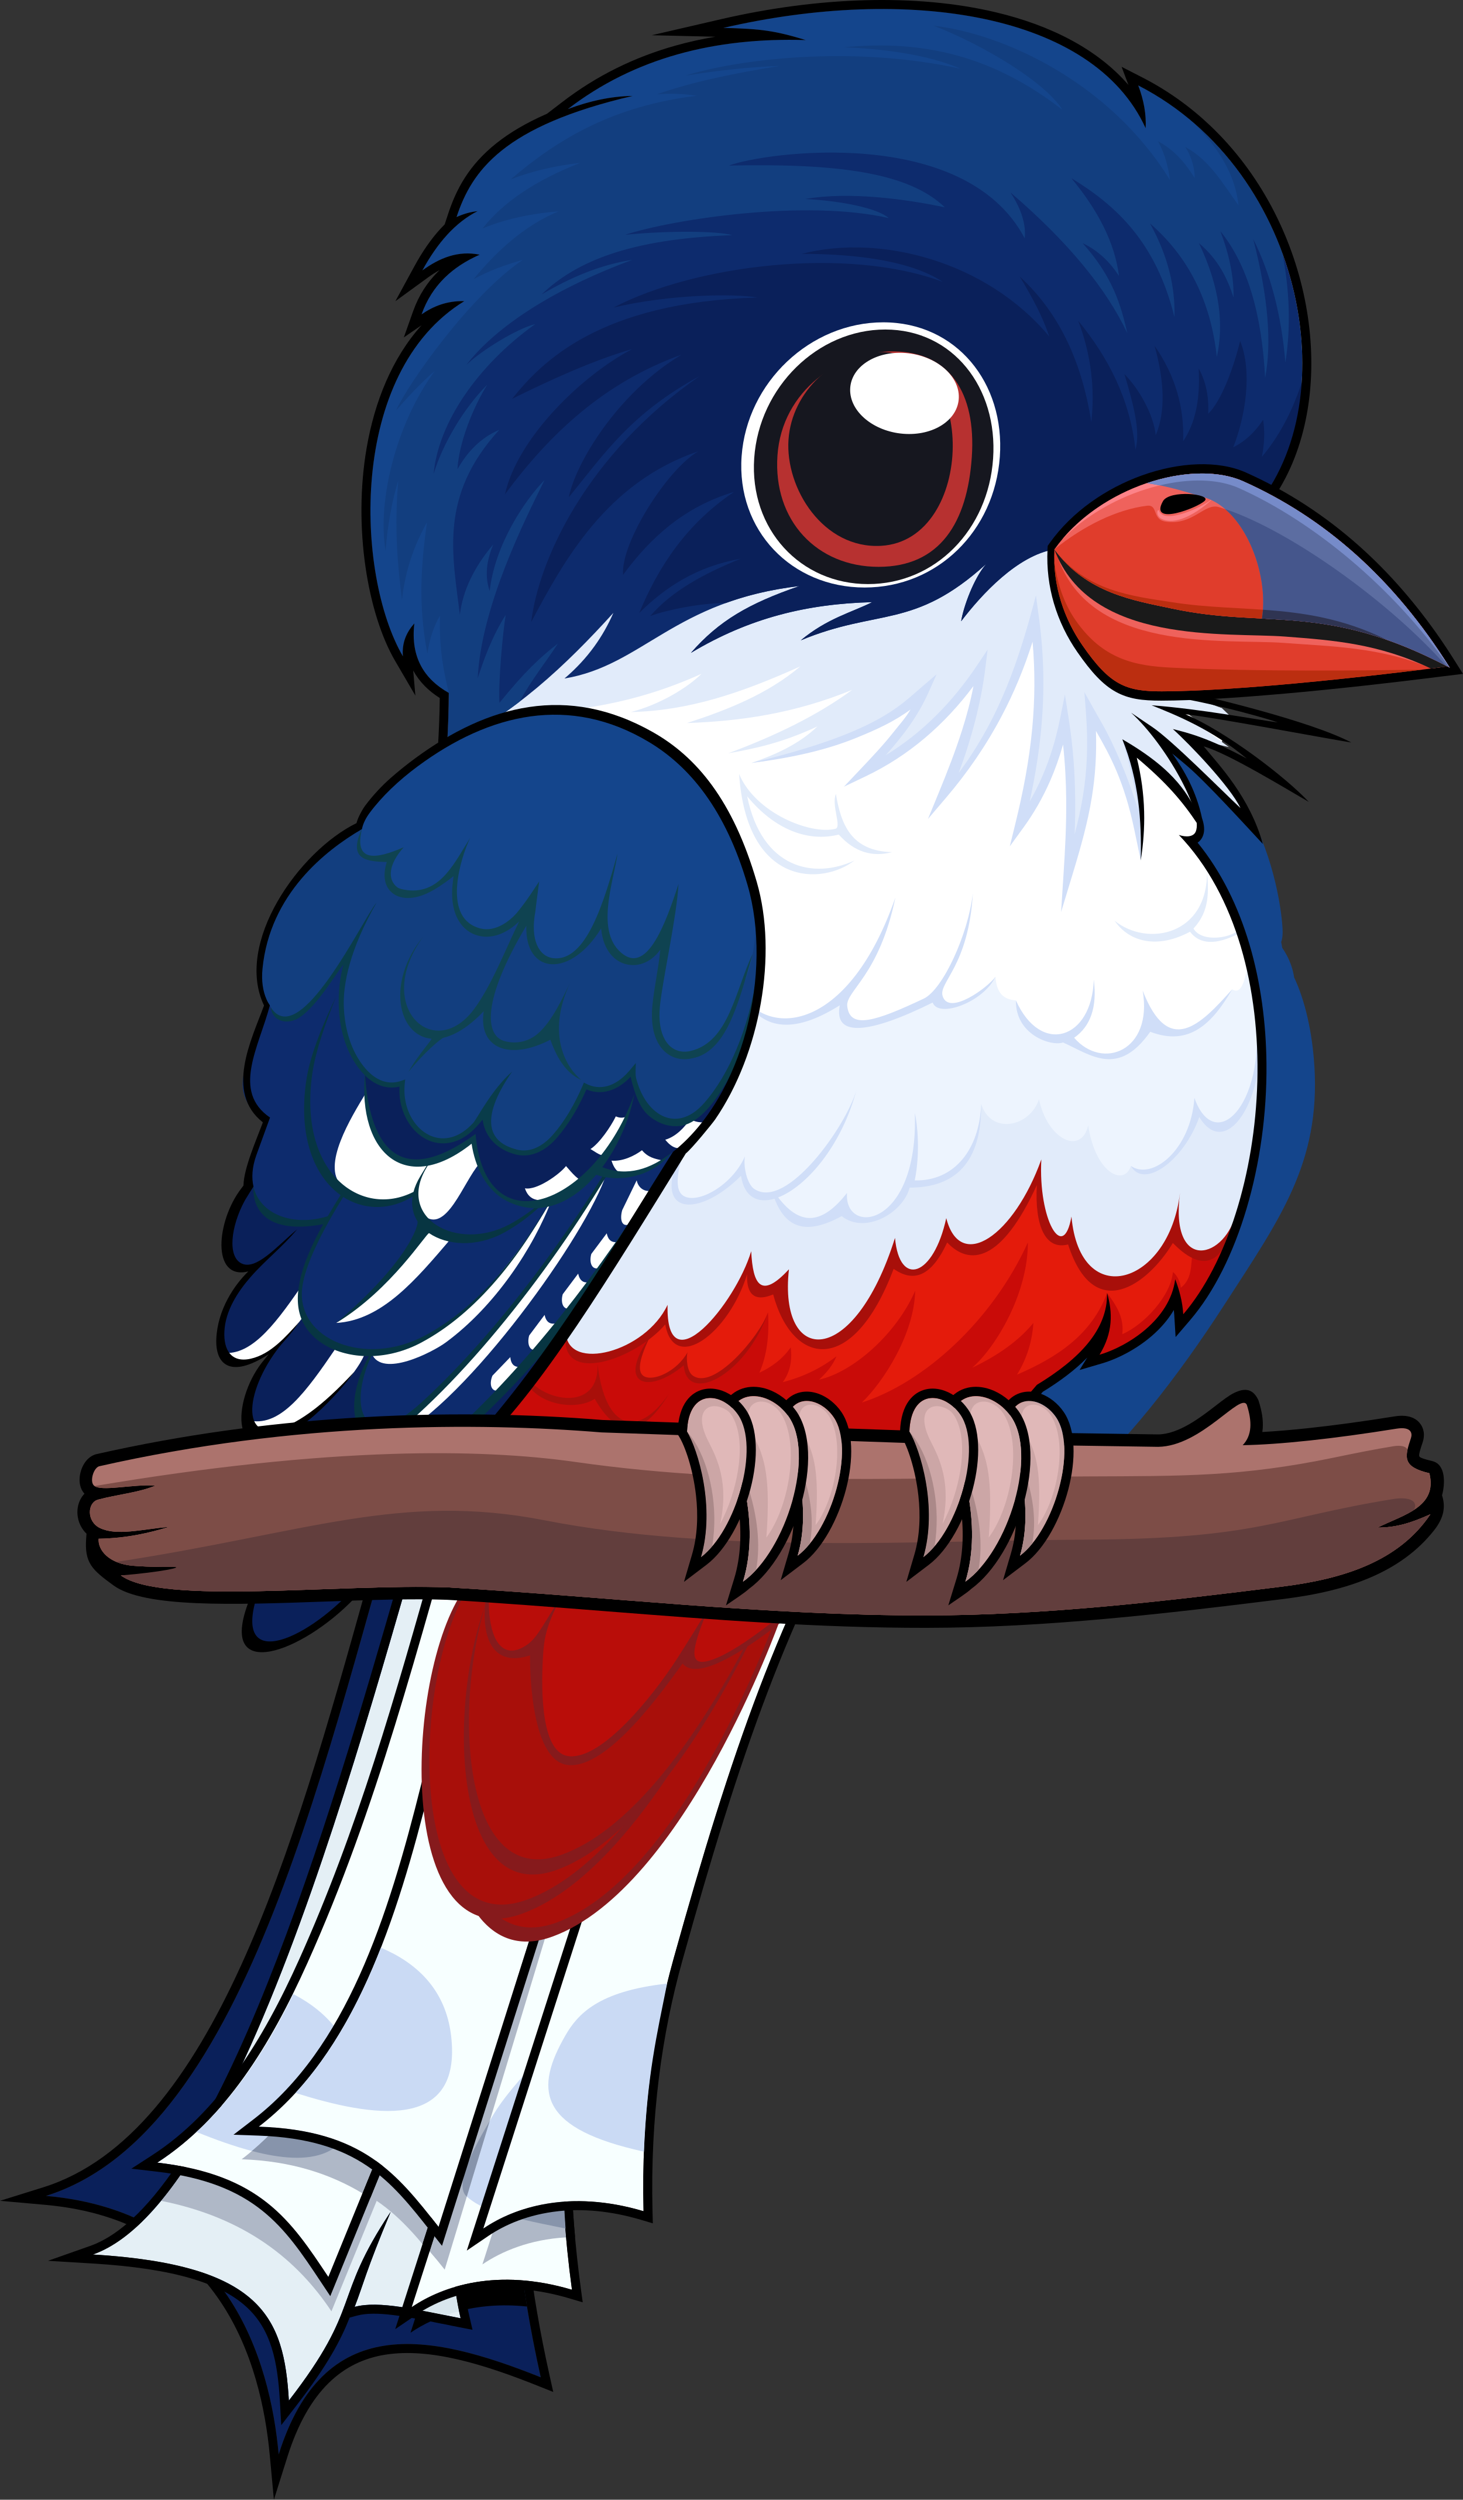 <?xml version="1.0" encoding="UTF-8"?>
<svg xmlns="http://www.w3.org/2000/svg" id="Layer_1" viewBox="0 0 862.7 1473.67">
  <rect x="0" y="0" width="862.7" height="1473.67" fill="#333333" stroke="none"/>
  <defs>
    <style>.cls-1{fill:#c90b08;}.cls-1,.cls-2,.cls-3,.cls-4,.cls-5,.cls-6,.cls-7,.cls-8,.cls-9,.cls-10,.cls-11,.cls-12,.cls-13,.cls-14,.cls-15,.cls-16,.cls-17,.cls-18,.cls-19,.cls-20,.cls-21,.cls-22,.cls-23,.cls-24,.cls-25,.cls-26,.cls-27,.cls-28,.cls-29,.cls-30,.cls-31,.cls-32,.cls-33,.cls-34,.cls-35,.cls-36,.cls-37,.cls-38,.cls-39,.cls-40,.cls-41{fill-rule:evenodd;}.cls-2{fill:#e41b0b;}.cls-3{fill:#123e7f;}.cls-4{fill:#0a205a;}.cls-5{fill:#ef625c;}.cls-6{fill:#1a1a1a;}.cls-7{fill:#cca6a6;}.cls-8{fill:#14458c;}.cls-9{fill:#073542;}.cls-10{fill:#16171f;}.cls-11{fill:#e1ebfa;}.cls-12{fill:#861a1c;}.cls-13{fill:#b90d09;}.cls-14{fill:#ac736d;}.cls-15{fill:#8ca0d2;}.cls-16{fill:#fff;}.cls-17{fill:#e0b8b8;}.cls-18{fill:#5c6da1;}.cls-19{fill:#d8e6ed;}.cls-20{fill:#e4eff5;}.cls-21{fill:#ab8989;}.cls-22{fill:#e03d2c;}.cls-23{fill:#fd8388;}.cls-24{fill:#f7ffff;}.cls-25{fill:#d0def8;}.cls-26{fill:#7d4d47;}.cls-27{fill:#a80f0a;}.cls-28{fill:#0f4351;}.cls-29{fill:#afb8c7;}.cls-30{fill:#768bc9;}.cls-31{fill:#edf4fe;}.cls-32{fill:#b73130;}.cls-34{fill:#2f3452;}.cls-35{fill:#cadaf4;}.cls-36{fill:#45568c;}.cls-37{fill:#093c4a;}.cls-38{fill:#8794ab;}.cls-39{fill:#0d2b6d;}.cls-40{fill:#bb2e10;}.cls-41{fill:#623e3d;}</style>
  </defs>
  <path class="cls-8" d="M755.97,578.1c12.69,25.99,16.44,71.98,6.43,104.93,1.46-13.51,1.91-41.06-2.36-63.77,1.33,23.34,2.75,56.35-1.94,69.32-2.92,8.07-20.7,25.99-21.09,17.81-.8-16.75,7.61-38.43,9.81-58.77-9.04,24.98-11.08,47.8-17.15,65.66-2.87,8.45-16.78,16.54-21.8,18.73,1.93.56,3.64.55,6,.12-4.44,23.35-18.95,45.54-28.85,65.44,12.4-19.74,24.59-39.36,32.83-67,8.83-5.15,13.86-10.47,19.43-17.38,5.33-1.2,9.81-3.99,14.08-7.17-.39.52-.78,1.02-1.18,1.52-62.58,117.02-93.55,141.9-125.97,143.7-15.28.85,26.23-33.89,43.08-74.66-30.22,44.77-71.91,93.98-91.57,96.7-13.03,1.81-23.86-24.02-14.51-42.26,5.43-10.59,22.51-21.36,28.44-24.48,18.45-4.98,39.21-14.83,55.97-32.34,32.16-2.29,65.43-46.53,82.41-89.28,23.65-41.54,24.4-93.06,16.57-128.23,5.49,4.12,10.59,13.48,11.39,21.42h0ZM664.85,450.45c39.53,52.2,40.43,156.25-1.53,213.75-3.44,15.62-20.51,49.46-34.48,72.86-24.47,40.99,3.15,20.63,33.45-17.92-20.16,38.25,1.09,26.26,15.11,8.48,31.66-40.14,45.93-87.5,59.55-151.33-12.06,74.91-26.07,96.22-35.74,128.03-1.39,4.56,2.63,14.54,12.82-4.85,26.81-51.05,44.06-113.4,15.42-176.03,5.61,4.05,9.71,20.25,13.47,27.65,3.38,6.66,6.75,5.33,6.08-3.27-1.25-21.22-13.92-91.55-68.02-109.37-38.16-12.57-19.68,7.3-16.12,12h0ZM615.96,768.6c-7.15,10.8-15.77,20.56-25.81,29.36,15.36-1.59,32.83-10.06,53.84-30.11,7.76,1.27,17.18-.46,35.83-18.72,8.9-8.72,27.86-26.88,40.92-57.01-13.2,26.94-20.96,24.36-23.7,19.66-29.69,34.1-50.62,52.29-46.25,24.48-11.91,14.92-23.21,26.84-34.83,32.35Z"></path>
  <path class="cls-8" d="M775.05,628.4c-1.2-19.57-5.4-38.41-11.95-52.24-.6-4.38-2.19-8.97-4.34-13.03-.79-1.49-1.68-2.94-2.63-4.3l-.65-3.48c.73-2.05,1.05-4.82.79-8.23-.79-13.57-6.11-46.55-23.27-74.14-10.93-17.58-26.67-33.08-49.11-40.47-21.18-6.98-30.07-4.4-33.02,1.59-3.13,6.37,3.28,14.34,6.81,18.73.32.4.6.74,1.01,1.29v.02c19.23,25.38,28.96,63.73,28.68,102.74-.27,38.21-10.15,76.79-30.12,104.15l-.8,1.1-.27,1.22c-1.48,6.72-5.83,17.39-11.43,29.22-6.68,14.11-14.97,29.52-22.32,41.83-6.66,11.16-9.79,18.42-10.21,22.41-.28,2.58.04,4.6.91,6.07l-2.32,1.11-1.12,1.69c-3.4,5.13-7.15,10.02-11.24,14.67-4.13,4.7-8.57,9.12-13.3,13.26l-14.48,12.7,8.23-.85c-3.79,2.45-8.21,5.6-12.28,9.1-4.96,4.27-9.49,9.14-12.07,14.17-3.74,7.3-4.75,15.54-3.85,23.12.71,6-28.31,47.83-25.59,52.37,3.06,5.12,7.26,8.98,12.15,10.66,2.6.9,5.37,1.2,8.26.8,10.03-1.39,10.98,3.19,25.46-11.37,1.37,2.83,17.05-10.32,22.35-10.61,8.85-.5,12.94-.36,21.98-4.85l14.99-9.63c31.76-25.03,65.45-69.42,91.62-109.93,32.69-50.61,56.67-83.43,53.15-140.91Z"></path>
  <path class="cls-8" d="M755.97,578.1c12.69,25.99,16.44,71.98,6.43,104.93,1.46-13.51,1.91-41.06-2.36-63.77,1.33,23.34,2.75,56.35-1.94,69.32-2.92,8.07-20.7,25.99-21.09,17.81-.8-16.75,7.61-38.43,9.81-58.77-9.04,24.98-11.08,47.8-17.15,65.66-2.87,8.45-16.78,16.54-21.8,18.73,1.93.56,3.64.55,6,.12-4.44,23.35-18.95,45.54-28.85,65.44,12.4-19.74,24.59-39.36,32.83-67,8.83-5.15,13.85-10.47,19.43-17.38,5.33-1.19,9.81-3.99,14.08-7.17-.39.52-.78,1.02-1.18,1.52-53.69,100.4-106.89,159.59-141.39,175.52-5.71,2.63-21.55,17.78-26.16,18.04-15.28.85,67.81-83.75,84.66-124.52-22.31,33.05-69.42,95.63-99.59,123.35-10.7,9.83-17.78,8.8-22.92,9.52-13.03,1.8,7.08-60.19,16.42-78.43,5.43-10.59,22.51-21.36,28.44-24.48,18.45-4.98,39.22-14.83,55.97-32.34,32.16-2.29,65.43-46.53,82.41-89.28,23.65-41.54,24.4-93.06,16.57-128.23,5.49,4.12,10.59,13.48,11.39,21.42Z"></path>
  <path class="cls-8" d="M755.97,578.1c12.69,25.99,16.44,71.98,6.43,104.93,1.46-13.51,1.91-41.06-2.36-63.77,1.33,23.34,2.75,56.35-1.94,69.32-2.92,8.07-20.7,25.99-21.09,17.81-.8-16.75,7.61-38.43,9.81-58.77-9.04,24.98-11.08,47.8-17.15,65.66-2.87,8.45-16.78,16.54-21.8,18.73l.06.02c-2.78.9-3.94.11-4.73-1.05,9.93-14.08,18.49-30.18,24.81-46.07,22.79-40.04,24.31-89.34,17.39-124.34l1.66-1.66c4.47,4.71,8.24,12.46,8.92,19.19Z"></path>
  <path class="cls-8" d="M664.85,450.45c-3.56-4.7-22.04-24.57,16.12-12,54.1,17.82,66.76,88.15,68.02,109.37.67,8.6-2.7,9.93-6.08,3.27-3.76-7.41-7.86-23.6-13.47-27.65,28.64,62.62,11.39,124.98-15.42,176.03-10.18,19.39-14.2,9.42-12.82,4.85,9.67-31.81,23.68-53.12,35.74-128.03-13.63,63.83-27.9,111.18-59.55,151.33-14.02,17.78-35.27,29.78-15.11-8.48-30.3,38.55-57.92,58.91-33.44,17.92,13.96-23.39,31.03-57.24,34.47-72.86,41.96-57.5,41.06-161.55,1.53-213.75Z"></path>
  <path class="cls-8" d="M641.72,714.11c8.2-5.39,18.94-19.29,33.7-51.3-7.25,47.01,15.49,39.11,43.27-15.62,6.97-21.29,12.67-44.71,18.26-70.9-6.49,40.33-13.55,65.12-20.19,84.38-3.5,20.69,4.66,17.61,14.43.2,15.28-42.43,20.01-89.85-1.75-137.42,5.61,4.05,9.71,20.25,13.47,27.65,3.38,6.66,6.75,5.33,6.08-3.27-.54-9.16-3.21-27.45-10.41-46.73-17.61-4.98-32.4-8.94-32.4-8.94l-15.97,18.2c10.68,51.81,2.19,114.01-26.89,153.86-2.41,10.96-11.54,30.9-21.6,49.91h0ZM744.7,640.32c6.48-29.96,5.06-60.38-.12-83.65,5.49,4.12,10.59,13.48,11.39,21.42,7.57,15.51,11.96,38.15,12.14,60.88-2.09-8.43-5.29-16.15-8.07-19.72.13,2.33.27,4.75.39,7.25.12,22.79-11.51,27.87-15.74,13.82Z"></path>
  <path class="cls-8" d="M664.85,450.45c-3.56-4.7-22.04-24.57,16.12-12,54.1,17.82,66.76,88.15,68.02,109.37.67,8.6-2.7,9.93-6.08,3.27-3.76-7.41-7.86-23.6-13.47-27.65l.12.26c-2.68-3.86-5.81-6.92-9.79-9.48,21.53,37.65-13.52,85.19-32.21,96.94,14.6-55.45,6.47-122.2-22.7-160.71Z"></path>
  <path class="cls-8" d="M615.96,768.6c-7.15,10.8-15.77,20.56-25.81,29.36,15.36-1.59,32.83-10.06,53.84-30.11,7.76,1.27,17.18-.46,35.83-18.72,8.9-8.72,27.86-26.88,40.92-57.01-13.2,26.94-20.96,24.36-23.7,19.66-29.69,34.1-50.62,52.29-46.25,24.48-11.91,14.92-23.21,26.84-34.83,32.35Z"></path>
  <path class="cls-8" d="M568.41,899.26l-.73.67c-10.7,9.83-17.78,8.8-22.92,9.52-13.03,1.8,7.08-60.19,16.42-78.43,5.43-10.59,22.51-21.36,28.44-24.48,18.45-4.98,39.21-14.83,55.97-32.34,4.94-.35,9.9-1.69,14.83-3.87-4.65,6.09-10.05,11.3-16.33,15.16-6.03,29.7-31.28,56.95-51.6,78.87-14.44,15.59-26.08,28.14-24.52,33.6.13.45.28.88.45,1.3Z"></path>
  <path class="cls-8" d="M664.85,450.45c-3.34-4.41-19.82-22.18,9.71-13.96,11.48,10.91,20.55,23.37,26.23,38.63,5.95,15.97,9.42,27.44,14.64,39.67,10.62,24.9,13.19,58.02,3.68,81.53,4.33,13.88-12.11,60.93-28.81,71.95-.95,8.13-2.65,30.3-8.62,53.73-1.39,1.89-2.82,3.76-4.28,5.61-14.02,17.78-35.27,29.78-15.11-8.48-30.3,38.55-57.92,58.91-33.44,17.92,13.96-23.39,31.03-57.24,34.47-72.86,41.96-57.5,41.06-161.55,1.53-213.75Z"></path>
  <path class="cls-8" d="M641.72,714.11c8.2-5.39,18.94-19.29,33.7-51.3-4.13,26.78,1.48,35.73,12.2,28.36,1.45-10.31,2.17-18.59,2.68-22.9,16.7-11.02,33.14-58.07,28.81-71.95,9.51-23.51,6.95-56.62-3.68-81.53-3.14-7.37-5.65-14.46-8.45-22.43l-.8-.21-15.97,18.2c10.68,51.81,2.19,114.01-26.89,153.85-2.41,10.97-11.54,30.91-21.6,49.91Z"></path>
  <path class="cls-8" d="M664.85,450.45c-3.34-4.41-19.82-22.18,9.71-13.96,25.72,24.44,48.19,86.18,50.2,118.65-5.86,25.45-25.02,48.35-37.21,56.02,14.6-55.45,6.47-122.2-22.7-160.72Z"></path>
  <path class="cls-8" d="M615.96,768.6c-7.15,10.8-15.77,20.56-25.81,29.36,15.36-1.59,32.83-10.06,53.84-30.11,5.75.94,12.41.24,23.06-7.62,5.02-8.83,8.93-18.73,11.97-28.71-19.6,20.1-31.65,26.47-28.23,4.74-11.91,14.92-23.21,26.84-34.83,32.35Z"></path>
  <path class="cls-4" d="M242.1,864.13c-49.46,164.82-94.39,392.75-215.02,430.42,107.7,9.62,132.12,97.04,137.26,152.42,26.37-83.76,88.2-71.96,154.53-45.46-53.2-239.42,35.09-328.23,97.34-443.25-78.81-8.35-95.3-85.79-174.11-94.13Z"></path>
  <path class="cls-33" d="M310.76,1359.79c-34.52-208.5,46.96-293.45,105.45-401.52-14.06-1.49-26.12-5.19-36.92-10.29l-137.2,427.23c14.48-9.84,37.74-18.69,68.67-15.43Z"></path>
  <path class="cls-33" d="M27.08,1294.55c107.7,9.62,132.12,97.04,137.26,152.42,26.37-83.76,88.2-71.96,154.53-45.46-53.2-239.42,35.09-328.23,97.34-443.25-78.81-8.35-95.3-85.79-174.11-94.13-49.46,164.82-94.39,392.75-215.02,430.42h0ZM215.24,938.61c7.35-26.22,14.54-51.88,21.78-75.99l1.27-4.22,4.36.46c41.14,4.36,65.61,26.38,90.07,48.4,23.19,20.87,46.38,41.75,84.04,45.74l7.9.83-3.76,6.95c-9.49,17.54-19.67,34.61-29.86,51.68-55.63,93.27-111.6,187.1-66.98,387.91l2.18,9.78-9.3-3.71c-32.42-12.95-63.62-22.33-89.49-18.31-25.05,3.9-45.57,20.85-58.03,60.42l-7.91,25.12-2.43-26.22c-2.51-27.01-9.69-61.8-29.3-90.88-19.41-28.79-51.21-52.11-103.14-56.74l-26.63-2.38,25.5-7.96c100.15-31.27,147.57-200.42,189.73-350.88Z"></path>
  <path class="cls-20" d="M261.83,861.09c-30.27,87.55-109.51,433.69-207.03,468.02,99.62,6.03,112.71,37.1,115.54,86.13,43.48-56.15,25.39-59.4,60.05-111.33-14.69,35.08-16.11,42.82-21.26,56.08,14.34-3.89,36.91,1.74,62.49,6.72-16.25-70.15,12.55-121.37,37.11-168.68,43.42-83.62,49.94-181.02,100.74-249.99-77.72-7.66-69.92-79.3-147.64-86.96Z"></path>
  <path class="cls-29" d="M267.04,1318.95c1.7-39.73,17.06-73.16,33.04-104.25l86.05-271.53c-32.07-10.86-45.59-35.59-65.95-55.21l-15.25-1.99c-16.31,64.1-32.63,128.19-48.95,192.29-19.66,78.76-44.57,157.19-100.9,200.45,61.31,2.15,81.12,27.5,105.99,59.08l5.97-18.83Z"></path>
  <path class="cls-29" d="M116.22,1267.17c-6.93,11.35-14.02,21.54-21.25,30.29,50.03,9.98,80.52,35.14,100.47,65.15l174.73-426.62c-31.36-6.7-56.27-60.87-87.62-67.57-.61,1.86-2.77,15.53-3.38,17.37-31.03,107.87-54.27,200.34-95.47,291.95-14.88,33.08-40,65.41-67.48,89.43Z"></path>
  <path class="cls-19" d="M246.41,1361.75c5.18.95,10.61,2.06,16.22,3.19,2.56-.9,5.25-1.73,8.05-2.46-14.15-67.98,13.97-118.09,38.04-164.44,43.42-83.62,49.94-181.02,100.74-249.99-10.87-1.07-20.07-3.39-28.07-6.62l-134.98,420.33Z"></path>
  <path class="cls-33" d="M170.34,1415.24c43.48-56.15,25.39-59.4,60.05-111.33-14.69,35.08-16.11,42.82-21.26,56.08,14.34-3.89,36.91,1.74,62.49,6.72-16.25-70.15,12.55-121.37,37.11-168.68,43.42-83.62,49.94-181.02,100.74-249.99-77.72-7.66-69.92-79.3-147.64-86.96-30.27,87.55-109.51,433.69-207.03,468.02,99.62,6.03,112.71,37.1,115.54,86.13h0ZM234.07,934.71c9.23-31.91,16.86-58.33,22.75-75.34l1.37-3.96,4.15.41c40.95,4.03,59.12,24.64,77.29,45.24,16.79,19.04,33.59,38.1,70.35,41.72l9.28.91-5.52,7.5c-28.08,38.13-42.52,85.53-57.39,134.39-11.73,38.54-23.74,77.98-42.91,114.9l-2.85,5.5c-23.43,44.97-48.98,94.02-33.8,159.57l1.84,7.95-8.01-1.56-10.4-2.08c-20.59-4.15-38.51-7.76-49.72-4.72l-4.32,1.17c-5.14,12.95-12.65,27.65-31.65,52.18l-8.67,11.2-.82-14.15c-1.34-23.24-5.02-42.14-19.75-55.56-15.19-13.84-42.35-22.64-90.8-25.57l-26.21-1.59,24.76-8.72c76.21-26.83,142.58-256.36,181.04-389.4Z"></path>
  <path class="cls-24" d="M280.08,848.03c-.61,1.86-2.77,15.53-3.38,17.37-31.03,107.88-54.27,200.34-95.47,291.95-21.84,48.56-48.53,91.67-88.51,117.59,60.94,7.07,78.65,33.93,100.9,67.4l174.08-426.74c-31.36-6.7-56.27-60.87-87.62-67.57Z"></path>
  <path class="cls-33" d="M276.7,865.4c-31.03,107.88-54.27,200.34-95.47,291.95-21.84,48.56-48.53,91.67-88.51,117.59,60.94,7.07,78.65,33.93,100.9,67.4l174.08-426.74c-31.36-6.7-56.27-60.87-87.62-67.57-.61,1.86-2.77,15.53-3.38,17.37h0ZM273.16,855.78c.72-4.06,1.45-8.12,1.87-9.41l1.49-4.53,4.66,1c17.31,3.7,31.95,19.54,46.6,35.38,13.51,14.59,27.01,29.2,41.03,32.19l6.22,1.32c-60.12,147.29-120.2,294.6-180.27,441.91l-5.73-8.63c-21.41-32.2-38.58-58.03-96.9-64.8l-14.65-1.7,12.37-8.02c19.36-12.56,35.57-29.36,49.62-48.96,14.2-19.81,26.17-42.41,36.94-66.36,34.48-76.68,56.4-154.21,80.92-240.99,4.8-16.99,9.69-34.29,14.28-50.25l.08-.21c.13-.4.81-4.19,1.49-7.96Z"></path>
  <path class="cls-35" d="M172.96,1175.6c-15.34,31.41-33.67,59.61-57.08,81.27,43.8,17.74,96.18,30.98,94.17-26.13-1-28.29-17.75-45.12-37.09-55.15Z"></path>
  <path class="cls-29" d="M213.74,1293.04l153.97-377.44c-14.69-3.14-27.96-16.69-41.14-30.9l-34.2-4.47c-16.31,64.1-32.63,128.19-48.95,192.29-19.66,78.76-44.57,157.19-100.9,200.44,29.44,1.03,52.47,8.8,71.22,20.08Z"></path>
  <path class="cls-33" d="M213.74,1293.04l153.97-377.44c-14.69-3.14-27.96-16.69-41.14-30.9l8.27,1.08c11.17,11.77,22.39,22.16,33.97,24.63l6.22,1.32c-52.26,128.05-104.5,256.11-156.72,384.18-1.49-.98-3.01-1.94-4.56-2.87Z"></path>
  <path class="cls-38" d="M148.55,1268.09c33.45,8.79,63.03,5.84,61.51-37.34-.45-12.66-4.05-23.02-9.62-31.51-13.55,26.88-30.29,50.57-51.89,68.85Z"></path>
  <path class="cls-24" d="M242.8,1360.09c18.27-12.41,50.48-23.24,94.47-10.2-34.33-254.03,88.77-343.19,160.67-463.6-46.28-6.05-67.84,40.74-114.12,34.69l-141.02,439.12Z"></path>
  <path class="cls-33" d="M242.8,1360.09c18.27-12.41,50.48-23.24,94.47-10.2-34.33-254.03,88.77-343.19,160.67-463.6-46.28-6.05-67.84,40.74-114.12,34.69l-141.02,439.12h0ZM287,1349.89c-17.72,1.91-31.57,8.02-41.23,14.58l-12.72,8.64c49.03-152.65,98.02-305.32,147.07-457.96l4.38.57c21.31,2.79,37.49-6.93,53.66-16.64,17.75-10.65,35.5-21.31,60.46-18.05l8,1.04-4.14,6.93c-15.31,25.64-32.76,49.66-50.52,74.12-65.88,90.71-136.26,187.62-109.45,386.06l1.1,8.12-7.85-2.33c-18.53-5.49-34.84-6.59-48.77-5.09Z"></path>
  <path class="cls-35" d="M315.03,1216.68s-16.4,17-23.84,29.59c-7.44,12.59-24.77,41.06-16.01,48.64,8.77,7.58,20.3,11.36,56.34,18.49.66.13,1.31.24,1.96.35-2.96-40.7-.75-75.22,5.24-105.17l-23.7,8.1Z"></path>
  <path class="cls-29" d="M333.8,1319c-20.67-230.6,95.23-317.31,164.13-432.71-12.14-1.59-22.58.47-32.22,4.25-1.88.89-3.8,1.75-5.85,2.53-13.96,6.59-26.53,16.17-40.68,22.35l-134.72,419.52c11.29-7.67,27.91-14.73,49.34-15.93h0ZM366.84,973.82l-32.47,126.06-72.14,238.14c-2.84-3.6-5.79-7.2-8.89-10.76l113.5-353.44Z"></path>
  <path class="cls-33" d="M333.8,1319c-20.67-230.6,95.23-317.31,164.13-432.71-12.14-1.59-22.58.47-32.22,4.25,9.86-4.66,18.52-10.02,38.16-8.82l2.74.36-4.14,6.93c-15.31,25.64-32.76,49.66-50.52,74.12-62.43,85.96-128.88,177.5-112.86,355.7-1.8.02-3.57.08-5.31.18h0ZM459.86,893.07c-4.82,1.84-10.35,3.27-17.69,3.61l-4.02,2.4c-5.52,3.31-11.04,6.63-16.76,9.44l-2.21,6.89c14.15-6.18,26.72-15.76,40.68-22.35h0ZM366.84,973.82l15.06-58.45-1.78-.23c-43.65,135.84-87.25,271.69-130.88,407.53,1.39,1.52,2.76,3.05,4.09,4.58l113.5-353.44Z"></path>
  <path class="cls-38" d="M288.77,1250.37c-8.15,13.84-21.5,37.7-13.59,44.54l.07.06,13.51-44.6h0ZM294.18,1304.66c8.41,2.67,20.06,5.32,37.35,8.74.66.13,1.31.24,1.96.35-2.96-40.7-.75-75.22,5.24-105.17l-15.38,5.26-29.17,90.83Z"></path>
  <path class="cls-24" d="M302.46,860.99c-16.31,64.09-32.63,128.19-48.95,192.29-19.66,78.76-44.57,157.19-100.9,200.45,61.31,2.15,81.12,27.5,105.99,59.08l139.24-439.35c-31.79-4.16-63.59-8.31-95.38-12.46Z"></path>
  <path class="cls-33" d="M302.46,860.99l-48.95,192.29c-19.66,78.76-44.57,157.19-100.9,200.45,61.31,2.15,81.12,27.5,105.99,59.08l139.24-439.35-95.38-12.46h0ZM248.37,1051.97l50.11-196.85,106.35,13.9c-48.1,151.64-96.13,303.31-144.19,454.97l-6.4-8.15c-23.93-30.38-43.12-54.76-101.79-56.82l-14.76-.52,11.71-9c27.37-21.02,47.19-50.75,62.58-84.87,15.56-34.5,26.62-73.52,36.38-112.63v-.04Z"></path>
  <path class="cls-35" d="M224.62,1148.26c-12.77,32.54-28.77,62.12-50.37,85.6,45.08,14.17,98.36,23.15,91.77-33.61-3.27-28.12-21.32-43.55-41.4-51.99Z"></path>
  <path class="cls-24" d="M285.01,1313.78c18.27-12.41,50.48-23.24,94.47-10.2-1.38-56.28,5.55-105.3,17.82-149.21,33.74-120.75,62.24-204.74,114.97-293.05-46.28-6.05-39.96,19.39-86.24,13.34l-141.02,439.12Z"></path>
  <path class="cls-33" d="M285.01,1313.78c18.27-12.41,50.48-23.24,94.47-10.2-1.38-56.28,5.55-105.3,17.82-149.21,33.74-120.75,62.24-204.74,114.97-293.05-46.28-6.05-39.96,19.39-86.24,13.34l-141.02,439.12h0ZM329.21,1303.58c-17.72,1.91-31.57,8.02-41.23,14.58l-12.72,8.64c49.03-152.65,98.02-305.32,147.07-457.97l4.38.57c21.56,2.82,30.85-1.69,40.13-6.19,10.69-5.19,21.4-10.38,46.11-7.15l8,1.04-4.14,6.93c-26.17,43.83-46.35,86.64-64.19,133.53-17.9,47.03-33.42,98.06-50.22,158.21-6.05,21.67-10.8,44.64-13.86,69.2-3.07,24.61-4.45,50.69-3.77,78.48l.18,7.28-6.97-2.07c-18.53-5.49-34.84-6.59-48.77-5.09Z"></path>
  <path class="cls-35" d="M333.41,1199.96c-18.06,31.29-15.92,53.45,40.33,67.13,4,.97,5.31,1.26,5.96,1.36,1.9-44.8,7.67-69.11,13.66-99.06-40.82,4.5-52.8,18.19-59.95,30.57Z"></path>
  <path class="cls-15" d="M362.67,1082.33c45.4-54.87,56.9-92.46,80.43-134.86-7.57,30.22-44.26,102.82-80.43,134.86Z"></path>
  <path class="cls-12" d="M459.72,955.62s-56.14,157.43-133.75,185.99c-77.6,28.55-77.4-154.23-40.36-196.19,37.04-41.96,174.1,10.2,174.1,10.2Z"></path>
  <path class="cls-27" d="M457.46,953.71s-54.24,152.09-129.21,179.68c-74.97,27.59-74.78-148.99-38.99-189.53,35.79-40.54,168.2,9.85,168.2,9.85Z"></path>
  <path class="cls-12" d="M449.54,942.31s-63.38,157.35-141.62,185.86c-78.23,28.51-68.97-154.21-30.22-196.14,38.75-41.93,171.84,10.28,171.84,10.28Z"></path>
  <path class="cls-27" d="M448.35,939.4s-61.56,152.81-137.54,180.5c-75.98,27.69-66.98-149.76-29.34-190.48,37.63-40.72,166.88,9.98,166.88,9.98Z"></path>
  <path class="cls-12" d="M459.53,930.29s-58.66,145.64-131.08,172.02c-72.41,26.38-63.83-142.73-27.97-181.53,35.87-38.81,159.04,9.51,159.04,9.51Z"></path>
  <path class="cls-27" d="M462.53,921.33s-58.66,145.64-131.08,172.02c-72.41,26.38-63.83-142.73-27.97-181.53,35.87-38.81,159.04,9.51,159.04,9.51Z"></path>
  <path class="cls-12" d="M297.46,904.91c-18.56,41.62-16.06,81.26,15.07,70.99,0,0-1.08,62.62,22.64,64.67,23.72,2.05,56.55-45.17,67.31-59.85,15.26,18.79,91.71-51.56,101.91-64.54,10.2-12.98-206.94-11.27-206.94-11.27Z"></path>
  <path class="cls-13" d="M297.96,899.72c-16.39,36.75-11.91,86.98,12.85,69.92,6.61-4.56,10.39-13.99,20.23-28.3-9.25,17.24-10.28,25.2-10.87,35.44-1.27,22.09-.7,57.19,15.51,58.59,19.19,1.66,48.12-33.83,63.2-56.94,3.57-5.46,17.13-27.14,18.84-30.57-7.84,19.7-13.03,33.79-1.6,31.66,23.32-4.35,80.79-58.38,88.78-68.54,10.2-12.97-206.94-11.27-206.94-11.27Z"></path>
  <path class="cls-16" d="M736.86,302.68c58.27-61.43,33.73-201.36-65.66-252.32,3.33,8.8,4.79,17.2,4.37,25.19-30.93-67.98-140.53-84.19-249.06-59.11,22.39.52,30.63,1.7,48.62,7.17-53.55-1.65-100.96,10.46-140.3,40.7,12.84-4.81,25.57-7.58,38.18-7.76-76.04,17.76-94.75,43.94-103.79,71.4,4.34-1.92,7.75-2.91,12.39-3.48-13.02,6.58-23.68,18.67-32.55,34.95,10.11-7.35,20.99-11.85,33.79-9.28-15.88,7.01-28.11,17.86-34.25,35.17,6.9-4.74,14.83-8.03,25.2-7.79-68.93,42.21-64.01,161.79-36.2,209.42-.69-8,2.1-14.19,6.73-19.41-2.33,20.05,5.91,32.87,20.3,40.94-.08,44.16-7.16,90.3-7.24,134.46l20.49-.52-35.38,129.12c3.05,66.83,6.11,133.67,9.16,200.5,102.85,1.4,205.69,2.8,308.54,4.2,17.07-19.95,34.15-39.9,51.23-59.85,24.87-15.14,41.79-32.37,41.4-54.16,3.33,11.51,3.52,23.43-4.46,36.41,16.41-4.81,41.55-20.53,44.64-44.51,2.39,6.31,4.27,12.99,4.74,20.66,51.59-60.25,71.6-207.64,3.24-278.96,14.66,4,4.03-34.68-18.65-61.97,5.61,1.6,34.98,27.96,34.28,26.53l-11.34-23.12,14.7,1.74.83-2.64-22.07-16.84,19.97,1.45,1.91-3.43-27.15-8.93,41.33-91.45c.69-4.84,1.38-9.67,2.06-14.51Z"></path>
  <path class="cls-31" d="M444.94,594.44c12.61,14.03,31.49,5.84,51.32-5.61-1.43,22.26,18.8,19,55.18-3.3,5,13.55,19.61,4.63,26.49.11,3.46-2.28,6.46-5.6,9.08-9.85.77,11.17,6,13.4,12.05,14,5.29,20.4,17.27,21.06,29.11,22.13,19.54,14.37,37.11,17.76,49.02-10.11,17.6,14.55,33.85,4.4,49.39-18.57,6.49,4.2,8.23-9.61,9.96-18.25,13.61,45.9,7.17,83.89,4.01,117.78-16.89,5.18-33.77,10.36-50.66,15.55-16.69,3.45-33.39,6.89-50.08,10.34-8.6-8.35-14.34-21.75-22.94-30.1-15.29,6-33.44,17.06-48.73,23.06-14.8,7.33-29.6,14.66-44.41,21.99-16.85,8.21-33.71,16.41-50.56,24.62-11.58-8.21-23.16-16.41-34.73-24.62-19.49.44-38.99.88-58.48,1.32,5.54-12.68,11.08-25.36,16.61-38.03,26.46-28.85,45.09-57.51,48.35-92.43Z"></path>
  <path class="cls-11" d="M402.52,677.47c-9.9,31.85-.07,37.51,20.45,24.66,4.52-2.83,8.46-7.61,14.05-12.02,4.21,14.86,11.64,17.04,20.25,14.58,7.54,14.94,18.01,22.6,37.57,7.62,14.33,11.63,27.88,7.79,40.45-15.17,30.04-.18,42.54-17.55,43.27-46.45,5.67,18.45,28.6,13.94,34.12-2.64,5.11,24.09,24.94,33.14,29.02,15.39,4.12,28.09,21.12,36.28,25.16,23.93,6.32,6.08,12.43,5.04,18.4-.35,6.98-6.3,15.09-12.84,20.52-32.37,18.49,23.4,34.93-2.84,37.49-43.65,4.17,47.47-5.59,91.39-23.54,133.24-8.91,3.3-17.82,6.6-26.73,9.91-15.3,3.03-30.59,6.06-45.89,9.09-41.25,10.26-82.51,20.52-123.76,30.77-37.52,4.4-75.04,8.79-112.56,13.19-32.32,3.68-64.64,7.36-96.97,11.05,29.56-46.92,59.12-93.84,88.68-140.77Z"></path>
  <path class="cls-25" d="M444.92,701.05c-4.43-2.9-6.73-13.47-5.64-19.34-7.47,16.94-27.3,28.07-35.86,23.51-6.09-3.24-4.79-15.21,3.04-35.04-26.82,46.2,3.29,50.18,30.51,23.01,1.91,12.59,9.82,16.47,19.77,13.48,6.34,16.5,17.72,22.22,39.59,10.28,13.76,10.93,36.12-1.77,40.06-16.81,26.77.04,42.59-14.63,42.18-49.46-.86,26.98-15.92,45.81-39.17,45.2,3.3-16.05,1.6-33.28.06-39.76,2.2,68.25-41.98,72.64-39.98,47.17-13.84,17.58-26.8,20.68-40.6,2.63,16.39-6.33,37.28-30.01,46.2-63.46-5.92,21.13-41.11,71.01-60.14,58.57Z"></path>
  <path class="cls-11" d="M677.71,397.67c7.77,4.14,15.53,8.28,23.3,12.42,6.54,2.49,13.07,4.99,19.61,7.48,1.41,1.35,2.83,2.71,4.25,4.06-9.97-.66-19.93-1.32-29.9-1.98,11.59,7.71,21.51,14.64,29.68,20.77-6.96-1.57-13.92-3.15-20.89-4.72,7.56,9.79,29.42,39.88,32.05,48.45-10.12-7.92-38.53-37.12-48.65-45.04,7.71,12.42,15.17,25.16,19.63,41.71-9.25-15.69-23.05-27.56-39.64-37.1,5.16,20.84,6.31,35.81,3.85,45.51-3.53-19.61-9.06-39.81-26.71-63.53-.56,38.96-5.37,64.44-12.97,81.12.39-24.14-.24-49-3.96-76.06-6.7,21-14.56,38.13-24.18,49.46,7.03-31.15,12.21-64.15,5.72-108.82-15.87,47.07-32.12,74.35-48.58,90.35,7.44-20.26,13.23-40.85,16.27-61.99-20.13,23.64-40.55,42.17-61.56,50.56,11.61-11.95,19.76-24.04,24.62-36.27-28.2,18.25-60.04,30.65-96.45,35.71,14.52-4.99,28.12-11.24,38.83-21.51-21.13,9.83-37.02,13.07-52.54,15.83,27.37-10.2,52.36-22.19,72.99-37.37-34.17,14.01-66.16,18.46-97.39,19.56,24.35-7.91,47.77-17.27,66.83-33.42-35.55,16.03-66.12,26.14-99.91,26.93,17.27-4.45,33.58-14.53,41.65-22.53-40.54,18.22-74.38,22-107.28,23.74-12.16,7.84-24.33,15.68-36.49,23.52,9.44-27.33,18.88-54.66,28.32-81.99,47.57-23.38,95.14-46.75,142.71-70.13,52.91,3.37,105.81,6.74,158.72,10.11,16.44,4.76,32.89,9.53,49.33,14.29,16.66,13.11,33.32,26.22,49.98,39.33-7.08,13.85-14.16,27.7-21.25,41.55Z"></path>
  <path class="cls-39" d="M736.86,302.68c58.27-61.43,33.73-201.36-65.66-252.32,3.33,8.8,4.79,17.2,4.37,25.19-30.93-67.98-140.53-84.19-249.06-59.11,22.39.52,30.63,1.7,48.62,7.17-53.55-1.65-100.96,10.46-140.3,40.7,12.84-4.81,25.57-7.58,38.18-7.76-76.04,17.76-94.75,43.94-103.79,71.4,4.34-1.92,7.75-2.91,12.39-3.48-13.02,6.58-23.68,18.67-32.55,34.95,10.11-7.35,20.99-11.85,33.79-9.28-15.88,7.01-28.11,17.86-34.25,35.17,6.9-4.74,14.83-8.03,25.2-7.79-68.93,42.21-64.01,161.79-36.2,209.42-.69-8,2.1-14.19,6.73-19.41-2.33,20.05,5.91,32.87,20.3,40.94-.02,10.44-.43,20.99-1.04,31.6,39.27-18.75,69.77-47.51,98.11-78.76-6,13.75-14.88,26.81-28.84,38.69,46.2-7.65,64.6-45.86,138.59-54.52-30.1,10.37-47.5,20.51-64.02,39.4,34.57-20.71,68.6-28.91,106.93-29.9-12.42,6.18-26.47,9.5-42.16,22.51,45.73-18.99,66.47-6.16,109.35-45.03-7.42,8.56-13.45,25.44-14.77,33.77,11.99-15.72,33.13-38.77,54.99-42.39,28.94,7.98,58.85,18.26,88.44,27.8l24.61-34.47c.69-4.84,1.38-9.67,2.06-14.51Z"></path>
  <path class="cls-4" d="M736.86,302.68c18.54-19.55,31.49-50.91,30.71-77.09-6.1,18.63-14.14,32.66-23.45,43.69,1.42-7.27,1.87-14.54.71-21.81-4.73,7.21-10.51,12.72-17.59,16.18,7.23-18.49,11.36-44.59,4.04-62.61-3.78,15.43-10.82,34.98-18.82,42.91.44-9.68-1.14-18.69-5.63-26.73,1.12,20.15-2.75,33.31-9.14,42.91.68-19.66-4.43-38.49-16.88-56.28,5.86,20.97,6.56,38.83.7,52.76-1.19-11.98-9.77-27.36-18.46-36.06,4.67,15.83,9.81,33.35,6.51,44.5-3.27-29.7-15.95-54.25-33.77-75.97,7.67,20.17,9.92,40.09,7.74,59.79-6.1-39.07-21.11-66.45-42.21-85.83,7.08,11.76,13.57,23.53,17.36,35.29-36.9-44.32-99.69-60.63-145.92-48.66,22.87-.02,61.44,2.07,83.18,16.53-55.85-20.99-145.46-10.32-194.16,15.12,33.34-7.9,71.23-8.28,84.81-5.92-92.96,2.79-127.12,37.85-144.61,59.73,21.11-10.43,46.95-22.45,70.88-29.37-29.48,15.38-67.66,52.17-75.09,85.65,26.59-35.96,58.76-66.05,104.11-82.31-37.9,22.71-62.58,64.28-66.47,84.07,21.76-26.8,36.9-49.44,77.03-71.4-66.83,46.47-94.84,108.63-99.19,144.92,19.02-35.71,44.26-82.26,98.49-100.6-18.19,10.49-45.83,53.88-44.32,72.81,16.29-22.23,36.47-40.28,65.42-48.89-27.91,18.77-44.43,43.72-55.92,71.4,15.46-15.34,34.01-27.47,59.8-32.01-21.36,8.63-40.38,18.87-53.29,33.77,9.86-3.66,30.21-7.72,44.55-7.66,12.2-4.42,26.34-8.01,43.47-10.02-30.1,10.37-47.5,20.51-64.02,39.4,34.57-20.71,68.6-28.91,106.93-29.9-12.42,6.18-26.47,9.5-42.16,22.51,45.73-18.99,66.47-6.16,109.35-45.03-7.42,8.56-13.45,25.44-14.77,33.77,11.99-15.72,33.13-38.77,54.99-42.39,28.94,7.98,58.85,18.26,88.44,27.8l24.61-34.47c.69-4.84,1.38-9.67,2.06-14.51Z"></path>
  <path class="cls-25" d="M704.31,647.25c-2.14,30.87-24.99,48.76-37.44,40.12,7.69,13.91,31.35-3.29,40.32-28.85,17.14,28.28,43.04-17.58,33.45-58.84,5.19,51.99-24.22,81.34-36.34,47.57Z"></path>
  <path class="cls-1" d="M292.63,836.99c13.32-17.77,26.64-35.54,39.96-53.31.77,8.36,3.05,13.41,6.47,15.97,10.44,7.82,40.09-4.78,52.65-23.22,6.81,27.82,23.17,19,49.9-29.68.84,17.39,8.94,16.11,18.03,12.31,10.29,45.24,38.26,47.39,66.72-16.05,12.83,13.49,23.04,5.34,31.77-15.17,16.74,20.35,35.01,3.75,54.08-32.76.68,31.87,7.46,41.34,18.69,34.51,17.06,39.69,38.04,33.81,61.55-1.54,8,16.87,19.81,14.29,33.09,4.18-8.08,17.92-16.81,32.03-28.13,47.59-1.69-5.09-3.27-6.78-4.96-11.87-12.87,18.9-28.97,31.45-49.46,35.4.59-3.22,1.17-6.45,1.76-9.67-10.77,8.43-21.54,16.85-32.32,25.28-13.2,14.19-26.41,28.37-39.61,42.56-93.57-1.33-187.14-2.66-280.71-3.99.95-7.82,1.89-15.64,2.84-23.47l-2.33,2.93Z"></path>
  <path class="cls-2" d="M383.5,787.52c-16.06,25.75-2.48,28.94,9.68,22.75,4.28-2.18,6.99-5.51,11.07-7.38,1.01,25.46,35.33,3.69,48.64-29.27.81,13.37-.62,25.41-5.09,35.65,7.11-3.33,13.51-7.9,18.47-14.95,1.06,8.49-.77,15.16-4.69,20.52,11.81-3.05,22.4-8.09,31.66-15.25-1.97,4.9-5.55,9.46-10.26,13.77,19.93-4.4,45.54-26.79,56.68-52.4-.51,25.36-18.63,53.63-31.46,65.88,36.56-11.65,77.04-48.23,97.92-94.39.03,30.45-19.08,61.98-32.83,73.87,15.01-7.12,27.32-15.76,36.07-26.4-.68,10.34-3.52,20.53-9.67,30.49,23.62-10.15,44.01-23.54,53.16-48.16,5.1,7.04,10.16,14.09,8.93,24.3,12.84-5.5,28.69-22.69,29.86-36.65,2.55,1.86,4.61,6.42,4.63,9.27,7.06-5.25,5.83-14.52,6.89-19.63-4.2-3.86-6.73-7.26-10.93-11.12-25.06,34.9-45.84,37.81-61.32,1.19-11.03,3.32-18.6-4.02-18.69-34.51-15.3,29.33-32.4,52.43-53.62,34.54-10.71,19.84-20.92,26.23-32.88,14.83-32.72,69.09-60.21,54.52-64.77,13.11-10.96,5.83-18.83,5.18-20.07-9.46-19.95,38.36-35.84,52.81-46.58,37.07-1.31-1.92-.87-5.4-2.03-8.24-2.77,2.93-5.98,7.66-8.74,10.59Z"></path>
  <path class="cls-27" d="M614.03,683.59c-16.1,44.86-47.76,66.86-56.04,34.53-7.47,34.47-27.59,41.16-30.23,11.68-24.5,77.71-68.82,75.27-62.54,18.49-16.47,17.86-21.29,9.11-22.25-10.65-9.37,31.26-50.48,80.36-49.32,31.61-13.11,28.02-58.81,39.66-59.93,16.56-4.51,31.75,40.98,15.61,58.56-5.01,5.2,29.14,37.37,5.67,48.3-29.66-.43,8.88,2.09,17.53,15.34,11.96,11.3,42.09,46.91,48.86,71.04-15.08,11.35,8,22.01,5.14,31.56-15.55,13.21,13.98,32.04,11.76,52.89-33.85-1.36,24.05,5.03,38.55,18.42,35.02,15.34,47.52,47.2,23.38,61.77-.87,20.2,20.74,31.95,9.27,37.64-19.14-5.83,28.65-39.7,37.68-33.41-10.55-6.27,54.53-58.94,70.42-64.02,14.12-4.86,27.67-19.65,1.55-17.76-33.62Z"></path>
  <path class="cls-25" d="M438.17,587.36c16.76,24.23,62.69,19.72,89.84-58.28-9.6,46.33-29.41,55.05-28.4,64.09,1.53,13.71,16.36,9.14,45.09-4.44,11.32-5.35,26.26-38.07,28.99-62.18-2.54,43-20.27,52.55-17.85,60.61,3.62,12.06,27-5.21,31.17-11.36-7.13,15.12-33.66,24.69-37.03,15.23-37.38,18.53-58.58,20.76-54.77,1.63-28.42,17.88-46.34,13.82-57.05-5.3Z"></path>
  <path class="cls-25" d="M726.59,583.23c-18.81,21.17-37.49,40.03-52.77.8,6.09,35.62-23.69,47.1-40.42,27.77,9.64-6.71,13.67-18.01,11.59-34.32-1.1,35.39-31.3,44.99-45.91,12.31-.42,20.16,20.63,27.24,27.77,24.79,16.44,7.34,32.44,20.68,51.42-6.32,23.27,8.97,36.9-5.35,48.33-25.03Z"></path>
  <path class="cls-11" d="M729.92,550.66c-12.79,6.42-22.37,6.33-28.2-1.37-18.84,10.13-35.63,6.4-44.46-6.49,19.32,15.64,55.06,8.6,54.49-29.25.93,11.74,1.77,23.43-7.98,33.86,5.14,8.9,24.27,5.25,27.32-.15l-1.16,3.4Z"></path>
  <path class="cls-11" d="M526.01,502.38c-11.35,2.97-21.92.24-31.4-10.37-17.78,4.47-37.44-2.49-54.02-22.56,8.7,42.54,39.16,49.03,63.23,37.86-18.77,14.52-63.43,15.95-67.99-51.01,9.77,23.23,42.35,35.92,56.75,32.32,3.99-1-2.48-13.75.33-20.58,3.03,18.07,9.04,33.67,33.09,34.33Z"></path>
  <path class="cls-16" d="M520.85,190.02c-43.02,0-80.42,35.38-83.54,79.02-3.12,43.64,29.5,77.32,72.52,77.32s76.64-33.42,79.75-77.06c3.12-43.64-25.71-79.28-68.73-79.28Z"></path>
  <path class="cls-10" d="M522.02,194.26c-39.8,0-74.4,33.96-77.28,75.85-2.88,41.89,27.29,74.23,67.09,74.23s70.9-32.08,73.78-73.98c2.88-41.89-23.79-76.1-63.59-76.1Z"></path>
  <path class="cls-32" d="M527.4,207.15c-32.15-.5-66.31,23.04-68.95,61.37-2.64,38.32,23.21,65.65,59.62,65.65s52.34-26.35,54.98-64.67c2.64-38.32-13.5-61.84-45.65-62.34Z"></path>
  <path class="cls-10" d="M519.43,207.51c-27.19,0-52.5,23.09-54.47,51.71-1.97,28.62,20.46,64.56,54.66,62.56,55.29-3.24,57.28-114.26-.19-114.26Z"></path>
  <path class="cls-16" d="M534.03,208.12c-17.69-1.39-32.34,8.14-32.71,21.28-.38,13.15,13.66,24.94,31.36,26.33,17.69,1.4,32.34-8.13,32.71-21.28.38-13.15-13.66-24.94-31.36-26.33Z"></path>
  <path class="cls-3" d="M756.19,149.16c-14.76-40.35-43.28-77.41-84.99-98.79,3.33,8.8,4.79,17.2,4.37,25.19-30.93-67.98-140.53-84.19-249.06-59.11,22.39.52,30.63,1.7,48.62,7.17-53.55-1.65-100.96,10.46-140.3,40.7,12.84-4.81,25.57-7.58,38.18-7.76-76.04,17.76-94.75,43.94-103.79,71.4,4.34-1.92,7.75-2.91,12.39-3.48-13.02,6.58-23.68,18.67-32.55,34.95,10.11-7.35,20.99-11.85,33.79-9.28-15.88,7.01-28.11,17.86-34.25,35.17,6.9-4.74,14.83-8.03,25.2-7.79-68.93,42.21-64.01,161.79-36.2,209.42-.69-8,2.1-14.19,6.73-19.41-2.33,20.05,5.91,32.87,20.3,40.94-.02,10.44-.43,20.99-1.04,31.6,15.46-7.38,29.57-16.32,42.71-26.35,6.72-12.36,15.72-23.63,22.69-34.34-10.07,7.7-19.87,16.87-34.47,34.96-.77-11.38,1.85-40.79,3.69-51.84-8.04,12.56-13.11,26.8-16.53,37.37,2.12-42.55,27.74-93.18,39.44-116.91-11.56,11.79-29.32,38.08-32.36,65.42-3.04-8.65-1.88-17.85,2.11-27.44-11.52,13.6-18.02,27.44-19.7,41.51-4.25-35.19-12.48-70,23.21-109.04-10.99,4.69-18.78,12.89-24.62,23.21.75-15.31,9.13-36.43,17.59-49.88-14.02,14.02-26.42,35.2-31.66,52.7,2.68-30.03,25.84-64.01,59.94-88.41-10.64,2.65-31.39,15.26-40.59,24.05,15.05-19.66,46.42-42.86,97.79-61.9-19.7,3.03-37.05,10.8-53.47,20.4,20.43-19.59,52.34-32.78,112.49-34.96-8.84-2.47-37.16-2.76-63.25-.22,28.45-9.2,106.22-21.1,155.47-9.85-6.64-5.88-28.17-10.16-49.24-11.25,25.79-4.49,59.4.04,82.31,4.92-21.16-20.41-62.6-26.03-127.33-24.62,20.52-7.75,138.92-24.53,174.46,42.91.75-7.92-1.69-16.83-8.45-27.09,33.92,29.1,56.6,56.73,68.94,83.01-3.75-16.45-8.45-33.13-26.38-53.11,9.47,4.52,16.21,11.31,21.46,19.35-2.48-19.72-12.52-38.9-28.14-57.69,26.43,16.14,49.92,37.62,60.85,81.95.5-17.53-3.66-35.83-14.42-55.22,22.32,19.37,35.84,45.35,39.4,78.79,4.15-19.16,1.95-40.99-10.55-67.18,11.23,9.43,16.69,20.47,20.4,32.01.25-11.72-2.35-24.75-7.74-39.04,16,19.72,24.46,48.99,26.38,86.53,3.88-20.3,1.99-47.11-7.04-81.95,10.14,20.23,16.6,44.37,18.99,72.81,3.33-21.23,2.42-42.77-1.78-64.54Z"></path>
  <path class="cls-8" d="M702.75,71.44c-9.51-8.05-20.02-15.16-31.55-21.07,3.33,8.8,4.79,17.2,4.37,25.19-30.93-67.98-140.53-84.19-249.06-59.11,22.39.52,30.63,1.7,48.62,7.17-53.55-1.65-100.96,10.46-140.3,40.7,12.84-4.81,25.57-7.58,38.18-7.76-76.04,17.76-94.75,43.94-103.79,71.4,4.34-1.92,7.75-2.91,12.39-3.48-13.02,6.58-23.68,18.67-32.55,34.95,10.11-7.35,20.99-11.85,33.79-9.28-15.88,7.01-28.11,17.86-34.25,35.17,6.9-4.74,14.83-8.03,25.2-7.79-68.93,42.21-64.01,161.79-36.2,209.42-.69-8,2.1-14.19,6.73-19.41-2.33,20.05,5.91,32.87,20.3,40.94-2.94-12.6-5.78-25.42-5.17-45.57-4.06,6.89-6.2,14.5-7.47,22.42-5.5-29.07-3.7-52.31-.22-77.38-6.93,12.4-12.68,27.05-14.73,45.73-2.62-20.68-4.58-42.31-2.2-70.35-3.63,11.79-6.19,25.44-7.47,41.33-4.99-29.4,6.3-75.15,29.01-105.95-8.1,6.79-16.9,16.48-22.86,23.3,7.51-16.5,44.02-68,74.74-88.81-10.46,2.95-20.32,6.57-29.02,11.43,12.41-15.27,29.44-31.58,50.12-40.01-13.1.94-30.31,3.9-44.85,10.11,12.16-15.54,31.37-28.43,57.6-38.69-14.05,1.57-27.73,4.59-40.89,9.67,27.57-23.65,60.2-43.2,109.48-49.24-6.38-1.03-14.42-1.6-23.3-.88,20.42-7.21,45.38-12.43,72.55-16.71-17.73.54-36.5,2.68-55.84,5.72,30.25-9.47,97.43-18.26,162.35-4.07-19.86-8.62-47.37-11.9-68.92-12.64,48.04-4.76,88.93,5.83,128.96,36.86-10.06-16.2-46.27-38.1-75.97-49.61,41.31,4.83,103.86,33.3,139.38,91.01-.97-7.32-2.69-14.8-7.04-22.86,9.9,5.25,16.19,13.06,21.54,21.54.4-4.53-1.97-13.38-5.61-18.25,14.3,7.55,22.52,21.99,31.55,34.52-1.94-16.89-10.19-32.68-27.6-49.67Z"></path>
  <path class="cls-25" d="M706.67,486.73c-8.38-17.14-19.69-30.76-36.47-40.13,5.85,24.13,5.31,42.97,2.47,60.66l-3.68-17.62c-6.03-28.9-14.14-43.76-22.73-58.74.46,14.37-.45,26.86-2.4,38.94-2.43,15.06-6.48,29.41-11.51,45.97l-6.65,21.88,1.47-22.81c.91-14.12,1.67-28.34,1.55-43.1-.09-10.55-.62-21.44-1.86-32.85-2.16,7.68-4.71,14.76-7.58,21.34-4.56,10.42-9.93,19.57-15.89,27.76l-7.93,10.91,3.21-13.09c4.49-18.32,8.23-37.1,10.06-56.99,1.47-15.98,1.72-32.72.16-50.57-4.91,15.63-11.03,30.23-18.26,43.91-9.18,17.38-20.16,33.3-32.65,47.96l-10.79,12.67,6.33-15.4c5.06-12.31,9.87-24.63,13.79-36.94,2.74-8.62,5.05-17.28,6.71-26.02-16.92,22.61-37.91,40.96-63.51,53.18l-12.87,6.14,9.8-10.36c6.7-7.08,13.41-14.17,19.49-21.87,3.62-4.59,6.92-8.09,9.99-13.28-9.71,7.17-20.05,11.87-32.33,16.85-16.42,6.66-36.1,11.46-61.62,14.67,73.65-17.6,87.43-33.58,100.4-44.66l8.94-7.64-4.8,10.73c-6.23,13.96-15.11,25.72-25.23,37.01,21.94-13.38,39.66-31.71,53.9-53.01l6.19-9.26-1.35,11.05c-2.46,20.18-8.52,42.8-15.75,61.73,24.18-32.54,35.54-66.25,45.6-104.74l1.8,13.31c3.15,23.33,3.2,44.77,1.34,65.01-1.38,14.93-3.8,29.2-6.8,43.1,2.59-4.48,5.01-9.23,7.22-14.29,4.4-10.06,8.01-21.35,10.6-34.2l2.93-14.5,2.28,14.61c2.64,16.93,3.66,32.64,3.78,47.66.06,6.87-.07,13.58-.32,20.2,2.02-7.74,3.69-15.24,4.93-22.91,2.37-14.7,3.15-30.08,1.72-48.97l-.91-12.01,5.87,10.53,4.42,7.78c7.05,12.26,15.81,32.62,21.49,51.3-.87-8.95-4.96-25.95-7.39-34.59l-2.02-7.21,10.27,7.22c13.46,9.36,23.45,15.56,34.71,37.75l-.12,5.9Z"></path>
  <path class="cls-33" d="M671.19,50.37c3.33,8.8,4.79,17.2,4.37,25.19-30.93-67.98-140.53-84.19-249.06-59.11,22.39.52,30.63,1.7,48.62,7.17-53.55-1.65-100.96,10.46-140.3,40.7,12.84-4.81,25.57-7.58,38.18-7.76-76.04,17.76-94.75,43.94-103.79,71.4,4.34-1.92,7.75-2.91,12.39-3.48-13.02,6.58-23.68,18.67-32.55,34.95,10.11-7.35,20.99-11.85,33.79-9.28-15.88,7.01-28.11,17.86-34.25,35.17,6.9-4.74,14.83-8.03,25.2-7.79-68.93,42.21-64.01,161.79-36.2,209.42-.69-8,2.1-14.19,6.73-19.41-2.33,20.05,5.91,32.87,20.3,40.94-.02,9.81-.38,19.71-.93,29.66l-5.46,2.51c.59-9.84,1-19.58,1.08-29.16-6.7-4.24-12.06-9.57-15.66-16.23l1.29,14.82-11.95-20.46c-16.17-27.69-24.89-78.72-16.77-125.66,4.67-27,14.88-52.77,32.39-72.25l-10.48,7.21,5.45-15.37c3.35-9.44,8.38-17.14,14.75-23.44l.92-.89c-2.4,1.29-4.76,2.82-7.08,4.51l-19.03,13.84,11.26-20.67c4.65-8.53,9.78-15.99,15.47-22.17l2.34-2.44,1.96-5.96c4.79-14.59,12.18-28.85,28.51-41.86,7.73-6.16,17.46-12,29.91-17.43l9-6.91c20.23-15.55,42.53-26.44,66.63-33.22,7.71-2.17,15.59-3.91,23.66-5.26l-37.59-.88,41.04-9.49c57.41-13.27,115.2-15.12,161.86-4.04,32.7,7.76,60.05,21.86,78.23,42.84l-4.04-10.7,12.23,6.27c15,7.69,28.34,17.33,39.98,28.37,29.45,27.93,48.19,64.93,55.79,102.27,7.63,37.48,4.06,75.42-11.13,105.04-4.46,8.71-9.92,16.7-16.37,23.74l-2.01,14.14-5.07-2.02,2.06-14.51c58.27-61.43,33.73-201.36-65.66-252.32h0ZM685.15,404.97l-1,5.21c16.03.66,58.95,11.99,69.29,15.7-12.34-1.58-44.38-7.78-74.37-10.1,13.88,5.58,35.28,14.04,56.11,31.41-23.01-12.35-34.69-15.16-43.56-17.39,10.03,9.03,33.68,33.76,39.85,46.56-10.57-9.81-40.16-39.79-52.01-47.78l-12.49-8.43c20.67,18.87,42.92,59.08,38.11,70.15-1.38,3.16-5.7,3.34-9.93,1.93,68.36,71.33,54.18,222.34,2.59,282.59-.47-7.68-2.35-14.35-4.74-20.66-3.09,23.98-28.23,39.7-44.64,44.51,7.98-12.98,7.79-24.9,4.46-36.41.39,21.8-16.53,39.02-41.4,54.16l-31.23,36.49-18.06-.24v5.31l20.48.27,32.29-37.73c10.22-6.27,19.16-12.95,26.21-20.19l-4.51,7.33,13.25-3.89c9.99-2.93,23.03-9.64,33.01-19.6,3.56-3.55,6.76-7.52,9.32-11.89l.25,2.87.8,13.1,8.53-9.96c28.24-32.98,45.59-92.1,45.05-151.07-.44-48.06-12.72-96.23-40.61-130.45,1.51-1.02,2.66-2.51,3.33-4.55.79-2.41.72-5.48-.55-9.33l-.16-.47c-3.43-16.11-10.46-28.16-17.57-38.19,2.84,2.3,5.83,4.78,8.82,7.34,11.25,9.62,34.65,35.27,44.62,46-7.77-27.73-25.71-46.38-34.89-57.55,14.58,4.14,48.93,25.28,61.98,32.72-14.12-15-48.83-41.43-72.72-51.63,15.33,1.51,82.58,14.19,97.8,16.64-23.18-12.32-85.13-27.59-111.73-32.74Z"></path>
  <path class="cls-33" d="M754.69,409.17c34.5-3.01,68.48-7.02,86.27-9.23,7.25-.9,14.49-1.81,21.74-2.66-4.31-6.86-8.57-13.69-13.11-20.28-14.54-21.12-30.45-39.31-47.67-54.72-20.61-18.45-43.09-32.94-67.3-43.75-16.23-7.24-39.22-6.19-61.33,1.77-20.84,7.51-41.07,21.19-54.36,39.9l-1.12,1.58-.11,2.11c-.56,11.17.85,21.79,3.72,31.62,3.11,10.63,7.94,20.35,13.82,28.83,8.47,12.23,15.22,19.38,22.75,23.54,7.58,4.18,15.64,5.2,26.76,5.17,19.47-.04,44.8-1.7,69.92-3.89Z"></path>
  <path class="cls-22" d="M853.62,392.88s-110.04,14.57-168.57,14.7c-21.25.05-30.6-3.77-46.76-27.11-10.63-15.34-17.64-34.9-16.55-56.6,5.49-3.83,48.95-10.33,54.43-14.15s46.61,3.42,49.28,4.38c2.67.96,42.36,13.86,45.37,15.29,3.01,1.42,55.42,36.35,55.42,36.35,4.29,4.49,8.58,8.98,12.87,13.46,4.83,4.56,9.67,9.12,14.5,13.68Z"></path>
  <path class="cls-40" d="M838.81,394.75c-32,3.94-108.36,12.73-153.75,12.83-21.25.05-30.6-3.77-46.76-27.11-9.49-13.71-16.1-30.78-16.62-49.75,1.67,13.05,5.66,24.98,12.51,34.87,16.16,23.34,35.41,26.97,56.58,28.01,50.21,2.46,117.03,1.7,148.04,1.15Z"></path>
  <path class="cls-5" d="M849.53,393.41c-1.48.19-3.33.42-5.51.7-29.67-12.76-59.83-13.02-86.95-15.09-34.36-2.62-116.84,6.89-134.42-53.96,5.49-3.83,47.37-7.77,52.85-11.6,5.49-3.83,46.61,3.42,49.28,4.38,2.67.97,42.36,13.86,45.37,15.29,2.29,1.09,33.22,21.59,47.84,31.31,4.83,3.87,9.36,7.65,13.54,11.28l6.9,7.22,11.1,10.47Z"></path>
  <path class="cls-6" d="M853.62,392.88s-3.61.48-9.84,1.26c-31.11-14.78-57.52-16.69-86.03-18.86-34.36-2.62-115.02,5.23-136-51.4,5.49-3.83,48.95-10.33,54.43-14.15s46.61,3.42,49.28,4.38c2.67.96,42.36,13.86,45.37,15.29,2.29,1.08,33.22,21.59,47.85,31.31,4.83,3.87,9.36,7.65,13.53,11.28l6.91,7.23c4.83,4.56,9.67,9.12,14.5,13.68Z"></path>
  <path class="cls-5" d="M854.9,393.61c-33.05-52.66-74.01-88.53-121.79-109.86-30.09-13.43-85.15,3.22-111.35,40.12,19.03,25.92,46.71,30.09,69.81,34.99,56.26,11.94,89.95-3.95,163.33,34.76Z"></path>
  <path class="cls-23" d="M854.9,393.61c-33.05-52.66-74.01-88.53-121.79-109.86-28.41-12.68-79.07,1.45-106.69,34.12,28.75-29.14,77.21-42.15,104.05-30.17,43.9,19.6,91.12,58.7,124.14,105.75l.3.15Z"></path>
  <path class="cls-22" d="M621.75,323.87c19.03,25.92,46.71,30.09,69.81,34.99,55.68,11.82,89.26-3.61,161.07,33.58h0c-33.31-37.78-94.51-81.85-133.89-93.49-8.69-2.57-15.14,11.05-31.56,8.52-7.97-1.23-4.07-10.16-10.85-9.32-17.96,2.23-37.39,11.87-54.58,25.71Z"></path>
  <path class="cls-40" d="M621.75,323.87c19.03,25.92,46.71,30.09,69.81,34.99,45.8,9.72,76.65,1,126.12,18.3-45.82-22.56-84.38-15.51-126.47-22.12-22.98-3.6-50.52-6.21-69.46-31.18Z"></path>
  <path class="cls-23" d="M713.67,294.97c-4.75,3.91-27.13,14.45-30.14,6.25-.77-2.1-2.53,2.67,1.37,4.64,12.85,6.48,34.31-15.44,28.78-10.89Z"></path>
  <path class="cls-27" d="M307.96,802.24c-2.4,24.4,29.91,31.15,42.73,22.4,12.77,22.38,27.12,24.5,43.76-2.91-18.35,26.46-37.53,21.51-42.11-17.63,1.48,34.16-46.33,18.56-44.39-1.87Z"></path>
  <path class="cls-4" d="M190.01,881.81c-4.91,5.68-26.78,44.57-29.6,47.3-21.15,20.46-27.38,61.68,18.73,35.21,56.18-32.24,160.29-186.91,178.03-218.04,17.73-31.12,3.98-23.19-30.36,4.05-13.95,11.06-25.53,19.24-37.15,28,31.39-41.64,57.99-82.66,66.6-98.59,17.42-32.24,1.38-24.02-32.46,5-20.43,17.52-35.72,28.37-53.64,44.39,28.18-42.53,51.57-83.71,59.08-99.79,15.5-33.17-.06-23.99-32.19,6.98-9.92,9.57-18.61,17.32-26.99,24.88,21.39-33.83,38.21-63.88,44.37-77.06,15.5-33.17-.07-23.99-32.19,6.98-8.87,8.56-16.76,15.66-24.32,22.48,23.62-40.71,42.55-78.62,48.79-93.98,13.77-33.92-1.3-23.96-31.79,8.62-30.49,32.58-48.96,45.42-84.59,95.86-1.91,2.7-35.31,64.8-46.45,79.22-14.9,19.28-15.58,49.8,6.33,44.42-2.1,2.79-6.9,8.09-8.34,9.77-18.92,22.04-19.95,63.75,19.52,38.24-.97,1.23-3.16,5.5-3.92,6.4-18.29,21.31-20.08,60.82,15.37,40.6-16.58,21.73-18.69,58.01,17.17,39.07Z"></path>
  <path class="cls-3" d="M230.59,463c4.72-4.13,9.22-7.18,13.27-9.44,14.78-8.25,29.12-6.94,44.27-5.54l.56.05c25.68,2.38,50.96,7.02,74.05,13.87,21.92,6.5,41.23,14.78,57.69,25.21,10.2,6.46,17.18,19.93,21.56,34.97,5.85,20.12,7.63,40.14,5.68,52.9-2.27,14.79-4.33,32.51-9.79,45.61-5.27,12.63-12.37,21.76-20.13,30.59-4.65,5.29-9.58,8.39-14.44,9.63-3.48.89-6.92.82-10.19-.08-3.24-.9-6.3-2.61-9.05-5.03-5.18-4.55-8.8-12.49-11.03-21.23-.13-.51-.23-1.07-.3-1.69-4.15,4.4-9.01,7.72-13.32,8.94-4.61,1.31-9.99.93-14.16-.83-2.36,5.38-5.51,11.08-8.38,15.83-2.97,4.92-6.21,9.43-9.71,13.43-4.35,4.95-8.96,7.99-13.52,9.37-3.63,1.1-7.24,1.15-10.66.29-9.72-2.46-15.77-12.77-17.24-24.01-5.05,6.31-10.85,14.89-19.1,16.51-4.96.97-9.75.16-14-2-4.2-2.14-7.85-5.61-10.58-9.96-3.63-5.77-5.79-13.13-5.37-21.09-5.32,1.28-10.13.3-14.36-2.05-5.84-3.24-10.49-9.1-13.77-15.09-4.75-8.69-7.14-17.74-7.61-28.11-.4-8.73,2.77-24.6,4.89-32.62-7.31,9.49-27.17,44.23-39.81,39.49-2.84-1.06-4.3-3.22-5.85-5.92-.31-.55-1.33-.81-1.65-1.33-.46-.75-1.06-1.05-1.49-1.88-.43-.85-.86-1.74-1.28-2.67-2.38-5.29-3.42-11.99-2.68-19.62,2.23-22.89,11.32-38.48,23.08-52.32,11.52-13.56,24.99-23.08,35.3-29.19.39-1.44.94-2.91,1.68-4.42.8-1.63,1.82-3.3,3.09-5.01,4.87-6.56,9.64-11.42,14.34-15.54Z"></path>
  <path class="cls-39" d="M226.4,841.71c.65,17.36,8.96,32.38,33.67,12.39,41.39-33.48,84.22-87.5,118.06-137.8,15.08-22.42,28.28-44.22,38.19-63.9-9.22,9.31-19.9,8.94-24.07,7.56-4.7-1.56-12.64-9.48-12.64-9.48l-5.15-11.31-1.39-7.45-10.13,8.22-6.85,2.14-6.72-.52-4.09-.66-1.9,3.44-8.15,14.34-6.04,9.94-7.5,6.67-10.15,4.77-10.47-1.67-9.23-7.13-5.56-9.36.16-7.59-11.2,13.26-5.89,4.01-7.36.89-6.87-.95-7.38-3.55-5.87-7.23-3.15-8.15-1.63-6,.72-8.3-4.73.83-6.87.61-7.23-4.52-5.93-5.33-7.72-14.45-2.7-12.43-1.28-16.57,2.31-14.94.68-7.47-9.81,12.7-6.76,9.53-9.39,10.33-9.84,4.89c-2.31-1.32-4.62-2.64-6.93-3.96-.53-1.03-1.19-2.07-1.69-3.11-.28-.58-.49-1.12-.79-1.69l-1.61.5c-5.25,14.86-10.21,28.94-12.23,34.59-5.87,16.46.81,26.24,11.64,32.06-4.03,10.99-7.88,21.6-9.45,26.02-1.17,3.29-1.82,6.46-2,9.45-.21,3.67,2.88,1.11,3.97,4.19.75,7.82,7.27,19.85,16.65,21.95,7.76,1.73,17.15.94,27.17-3.22-8.8,14.21-16.98,33.04-16.75,46.85.29,17.03,12.65,30.65,42.89,32.03-11.78,24.31-10.35,48.17,6.99,44.58Z"></path>
  <path class="cls-16" d="M290.4,810.97c-2.21,5.07-1.16,12.51,8.36,6.94,4.53-4.88,7.71-8.3,12.24-13.18-6.22,2.52-9.66.83-10.07-4.68-3.9,4.05-6.63,6.88-10.53,10.93Z"></path>
  <path class="cls-16" d="M179.2,775.9c-.81.88-1.69,1.91-2.78,3.44-8.65,12.16-15.25,14.51-20.86,19.84-16.99,6.66-21.8,5.96-25.36-1.84,16.73,2.86,30.68-14.63,46.82-38.08-.65,6.41.01,11.99,2.18,16.64Z"></path>
  <path class="cls-16" d="M331.84,762.98c-1.57,5.3.39,12.56,9.15,5.85,3.9-5.4,6.63-9.19,10.52-14.59-5.86,3.27-9.49,2.01-10.57-3.4-3.37,4.5-5.73,7.64-9.1,12.14Z"></path>
  <path class="cls-16" d="M366.93,713.36c-1.57,5.3-.76,12.87,8,6.17,3.9-5.4,8.81-13.38,12.71-18.78-5.86,3.27-11.11.52-12.2-4.89l-8.51,17.51Z"></path>
  <path class="cls-16" d="M348.69,739.23c-1.57,5.3.39,12.56,9.15,5.85,3.9-5.4,6.62-9.19,10.52-14.59-5.86,3.27-9.49,2.01-10.57-3.4-3.37,4.5-5.73,7.64-9.1,12.14Z"></path>
  <path class="cls-16" d="M312.05,787.31c-1.57,5.3.39,12.56,9.15,5.85,3.9-5.4,6.63-9.19,10.52-14.59-5.86,3.27-9.49,2.01-10.57-3.4-3.37,4.5-5.73,7.64-9.1,12.14Z"></path>
  <path class="cls-16" d="M229.25,848.97c40.05-15.43,112.21-114.2,127.17-153.69-50.23,74.46-80.16,109.46-115.51,139.9-.85.73-12.17,7.27-13.04,8,1.72,1.4-.34,4.38,1.37,5.79Z"></path>
  <path class="cls-16" d="M215.73,644.38c-8.77,14.48-26.19,42.78-14.39,54.41,2.05,2.02,6.52,9.77,28.44,9.56,7.43-1.19,17.54-.84,22.37-21.62.06-.25-1.47-.65-1.41-.9-14.56,1.21-22.48-5.21-25.92-11.22-3.81-6.65-8.94-18.16-9.09-30.23Z"></path>
  <path class="cls-16" d="M282.81,685.85c-9.77,11.1-19.79,42.6-33.43,30.31-6.02-9.46-5.42-14.87,3.34-30.44,8.6-4.45,16.85-9.6,25.45-14.05,2.54,6.43,2.1,7.75,4.64,14.18Z"></path>
  <path class="cls-16" d="M252.18,723.59c4.69,2.11,8.85,4.75,13.54,6.86-20.15,23.54-40.32,47.95-67.47,49.47,17.98-12.56,35.96-32.53,53.93-56.33Z"></path>
  <path class="cls-16" d="M262.97,791.34c28.83-21.23,51.58-55.49,62.68-84.77-6.62,11.69-13.56,22.17-20.66,31.5-28.31,37.16-49.61,53.79-83.06,59.31.69.57-3.36-.88-2.66.77,6.12,14.31,35.74-.94,43.71-6.81Z"></path>
  <path class="cls-16" d="M198.02,794.81c-.47.35,16,4.57,16.92,3.7-1.7,3.92-3.76,7-6.2,10.39-9.34,13.03-23.97,22.89-31.87,30.38-16.99,6.66-25.35,6.14-28.92-1.65,17.84,3.05,32.52-17.04,50.06-42.82Z"></path>
  <path class="cls-9" d="M190.57,721.72c-9.84,17.68-18.04,37.45-13.83,52.84,4.16,15.23,20.92,25,40.79,24.93-14.27,25.96-10.57,51.59,8.21,47.08-1.62,19.33,11.22,29.45,37.36,7.64,34.54-28.82,71.21-70.3,101.8-112.74l24.23-49.31c-33.33,55.12-79.52,114.11-122.44,152.61-22.65,20.31-35.21,15.27-36.89.45,4.8-2.02,10.39-5.74,16.74-11.55,49.93-45.65,103.34-120.13,134.25-182.45l-.93-1.21c-31.26,61.13-82.99,132.56-131.43,176.86-33.49,30.62-43.84,3.77-29.48-27.4,9.5-.26,19.65-2.75,29.42-7.95,32.58-17.34,59.36-51.15,79.94-90.49,4.21-4.79,8.23-9.95,12.04-15.41-11.61,15.5-24.95,28.23-39.97,36.22-30.88,16.43-66.73-3.71-48.91-33.37.76-1.26,1.83-3.03,3.13-5.17l-.69.16c-2.7,4.42-4.88,8.01-6.16,10.14-1.88,3.13-3.16,6.17-3.92,9.06-30.75,15.66-68.31-10.93-59.6-70.23,1.85-12.58,7.61-29.25,13.94-44.81-7.7,15.86-15.39,34.57-17.56,49.31-4.95,33.67,5.02,56.79,20.2,67.63-2.45,3.92-5.03,8.11-7.57,12.46-20.05,6.21-39.97-.86-43.78-17.5-.59,7.65,2.1,29.43,41.11,22.18h0ZM328.29,701.06c-20.27,37.53-46.29,69.56-77.69,86.29-35.44,18.89-75.71,2.24-72.43-27.83,1.5-13.74,12.15-34.38,24.22-53.88,11.49,7.39,25.64,8.02,38.52,1.17.79-.42,1.57-.85,2.34-1.29-.8,5.46.35,10.36,2.91,14.44.99,1.58-4.81,23.3-47.92,59.97,32.6-19.65,53.62-53.75,54.82-52.93,10.53,7.21,27.73,8.43,43.6-.02,11.54-6.14,22.09-15.07,31.63-25.91Z"></path>
  <path class="cls-4" d="M215.47,631.98c-.16.69-.28,1.41-.32,2.15-.11,1.66.68,10.6.68,12.29-.15,34.6,27.17,49.66,56.34,28.61,2.81-2.02,4.16-1.72,6.87-4.06,2.28,32.6,28.56,51.41,56.79,31.04,5.49-3.96,10.52-8.72,15.14-14.13,2.24,3.7,7.25,5.76,13.79,5.91,9.08.2,23.05-6.19,31.07-14.09.35-.23.69-.43,1.03-.67,17.58-12.15,36.06-31.69,41.21-66.41-14.77,34.4-27.19,47.02-38.87,48.4-9.55,1.13-23.57-10-25.76-29.83-6.95,10.48-22.11,13.68-28.7,9.39-17.49,51.29-59.63,48.78-56.11,12.32-5.38,4.84-9.45,12.33-14.6,15.5-14.08,8.66-34.64,5.56-36.82-27.59-2.23-.13.47-.68-1.27-.79-12.05-.78-17.26-5.79-20.46-8.06Z"></path>
  <path class="cls-16" d="M392.29,671.9c5.61,7.02,10.13,5.61,15.48,2.1,3.45-2.27,9.44-9.08,12.49-12.97-4.67.74-8.52,1.38-13.39-1.29-2.99,4.75-8.35,10.4-14.59,12.16Z"></path>
  <path class="cls-16" d="M360.59,684.24c2.72,8.56,7.45,8.87,13.7,7.51,4.04-.89,12.07-5.1,16.31-7.64-4.62-.98-8.45-1.77-12.04-6-4.5,3.36-11.52,6.72-17.97,6.13Z"></path>
  <path class="cls-16" d="M348.2,677.41c5.43,3.19,7.54,5.84,11.61.92,2.63-3.17,8.53-15.71,10.31-20.32-2.33,1.06-4.45,1.3-6.98.13-3.05,6.24-9.69,15.89-14.95,19.26Z"></path>
  <path class="cls-33" d="M146.53,944.5c-18.44,48.24,31.65,30.01,62.45-2.24,3.51-4.37,5.62-8.29,3.59-10.81-.3.49-.62.99-1,1.51-28.22,33.18-74.7,54.31-60.01,7.82-1.73,1.17-3.41,2.4-5.03,3.72Z"></path>
  <path class="cls-16" d="M309.53,700.55c2.83,8.52,9.88,7.47,16.12,6.02,4.03-.94,15.99-6.71,20.2-9.3-4.63-.91-8.44-5.66-12.09-9.84-3.66,4.78-17.25,14.51-24.22,13.12Z"></path>
  <path class="cls-8" d="M229.04,464.88c-3.91,3.72-8.01,8.18-12.26,13.46-3.02,3.75-3.15,7.15-3.38,10.47-6.96,19.19,7.34,16.81,17.98,16.98-8.29,19.25,6.37,27.54,24.09,16.44,6.24-3.91,10.23-7.66,14.04-11.19-.65,4.79-1.15,8.7-1.36,10.94-2.89,30.33,23.45,36.29,39.2,16.55,2.74-3.43,5.1-6.65,7.13-9.68-.47,3.54-.82,6.42-.99,8.22-1.05,11.01.24,23.03,4.81,27.14,8.02,7.21,23.16-.6,31.91-14.1,2.71-4.19,4.33-10,6.12-14.25-.08.72.5,2.95.45,3.48-2.9,30.34,23.62,36.45,33.96,13.41,1.25-2.78,2.39-5.6,3.42-8.45-3.08,19.18-6.67,42.9-7.25,48.98-2.1,21.93,8.97,32.35,21.17,28.67,4.68-1.41,11.44-4.05,14.86-10.15,18.52-33.1,23.27-48.11,22.67-74.74-.73-7.16-2.44-12.21-5.16-19.74h0c-3.76-12.34-16.55-59.3-62.4-83.81-41.84-22.36-96.68-18.45-149.01,31.4Z"></path>
  <path class="cls-28" d="M213.4,488.81c-4.72,19.81,8.25,17.77,24.67,10.68-8.82,9.83-9.88,18.86-3.8,23.61,1.45,1.13,5.66,1.76,7.94,1.86,18.18.82,26.03-16.81,35.07-31.06-5.59,11.61-16.4,45.87,4.29,52.93,9.05,3.48,18.58-2.85,24.05-9.7,1.35-1.69,2.61-3.33,3.78-4.92,1.2-1.63,2.28-3.17,3.24-4.61l5.31-7.95-1.25,9.47c-.25,1.9-.46,3.54-.62,4.83-.17,1.42-.29,2.54-.37,3.3-3.23,16.89,2.15,26.71,10.62,27.64,19.38,2.14,29.72-32.93,37.82-61.74-2.25,16.61-13.87,47.13,3.54,59.61,14.41,10.32,25.05-18.95,32.42-41.64-1.14,20.05-9.52,56.87-11,72.32-.8,8.4.4,14.87,2.9,19.34,1.67,3,3.93,5.08,6.53,6.2,2.61,1.13,5.6,1.33,8.74.59,22.73-5.38,26.29-35.98,36.54-57.18-8.72,30.71-15.8,57.54-35.5,61.5-4.1.97-8.05.68-11.54-.83-3.5-1.52-6.5-4.23-8.67-8.12-2.9-5.2-4.32-12.54-3.43-21.92,1.06-11.09,3.67-22.22,4.69-33.19-4.66,6.61-12.36,10.81-20.68,8.47-3.07-.86-5.91-2.65-8.25-5.32-3.15-3.6-5.39-8.86-5.97-15.65-18.02,29.4-44.99,27.45-44.11-1.58-26.53,44.51-24.22,64.8-12.92,68,6.4,1.82,13.91.63,19.71-4.38,8.44-7.3,14.55-20.92,19.18-30.29-14.83,31.42-1.75,50.93,6.48,57.64-10.16-4.54-15.09-15.09-18.29-23.76-24.21,12.55-42.61,5.02-39.28-16.81-8.67,9.11-16.72,13.97-23.69,15.63-1.43.34-11.77,8.94-20.67,20.18,5.13-9.54,14.47-19.51,13.5-19.6-19.87-1.79-26.7-33.46-4.81-60.2-29.73,40.84,5.98,74.44,29.68,43.14,10.5-13.87,19.16-36.39,26.91-52.15-6.85,6.82-16.7,11.45-26.2,7.8-3.69-1.41-6.9-4.02-9.26-7.82-3.13-5.03-4.73-12.16-3.86-21.3.1-1.07.27-2.57.5-4.41l.11-.88c-.73.58-1.49,1.16-2.28,1.75-7.14,5.32-16.25,11.51-25.44,11.1-3.23-.15-6.03-1.11-8.2-2.81-5.7-4.45-5.46-12.11-3.45-18.38-10.58-.36-23.52-.69-14.7-19.41Z"></path>
  <path class="cls-37" d="M159.66,593.86c16.97,26.49,54.24-52.16,62.4-61.74-15.62,27.12-19.95,47.96-19.31,61.86.45,9.95,2.76,19.78,7.29,28.04,3.05,5.57,7.33,10.99,12.61,13.92,4.08,2.27,8.81,3.05,14.08,1.21l2.21-.77-.25,2.33c-.87,8.1,1.02,15.63,4.64,21.4,2.46,3.92,5.71,7.01,9.42,8.9,3.66,1.87,7.8,2.57,12.08,1.73,5.82-1.14,10.31-4.55,14.16-8.69,2.42-2.61,10.72-19.49,23.05-30.36-9.9,14.09-23.45,39.4,2.76,46.03,2.91.74,5.98.69,9.09-.25,4.04-1.22,8.18-3.97,12.14-8.49,3.41-3.87,6.54-8.25,9.41-13,3.03-5.01,5.78-10.49,8.26-16.29l.63-1.46,1.41.72c3.9,1.99,8.21,2.52,12.59,1.27,4.14-1.18,8.38-3.95,12.44-8.58l.71-.82,3.45-4.14-.12,4.29c-.03,1.03-.02,1.96.03,2.76.06.79.14,1.45.27,1.96,2.08,8.16,5.87,14.69,10.61,18.85,2.42,2.13,5.09,3.63,7.88,4.41,2.77.77,5.7.82,8.66.07,4.3-1.09,8.72-3.9,12.95-8.72,7.54-8.58,14-19.59,19.16-31.95,5.37-12.88,9.31-27.2,11.54-41.75.3-1.96.52-4.17.66-6.57l1.55,1.21-3.07,20.99-.76,15.08c-1.54,5.04-1.78.93-3.65,5.41-6.34,15.21-20.43,46.31-37.59,50.68-3.48.89-7.47.58-10.73-.33-3.24-.9-7.15-3.04-9.9-5.46-5.17-4.55-7.96-12.45-10.19-21.19-.13-.5-.23-1.07-.3-1.69-4.15,4.4-8.51,7.1-12.82,8.33-4.61,1.31-9.14.95-13.31-.82-2.36,5.38-4.97,10.5-7.84,15.25-2.97,4.92-6.21,9.44-9.71,13.43-4.35,4.95-8.96,7.99-13.52,9.37-3.64,1.1-7.24,1.15-10.66.29-9.71-2.46-18.01-9.28-19.48-20.52-5.05,6.31-10.93,11.97-19.18,13.59-4.96.97-9.75.16-14-2-4.2-2.14-7.85-5.6-10.59-9.96-3.63-5.78-5.67-13.15-5.25-21.11-5.32,1.28-10.13.3-14.36-2.05-5.84-3.25-10.49-9.1-13.77-15.09-4.75-8.69-7.17-18.95-7.65-29.33-.4-8.73.58-17.55,2.7-25.58-5.35,6.97-15.53,24.21-25.55,31.11-7.13,4.91-16.41,2.72-17.28-5.79Z"></path>
  <path class="cls-37" d="M280.44,668.46c5.59,66.94,70.21,42.38,93.56-23.29-2.85,15.04-9.6,30.59-18.83,42.93,14.95,5.85,28.59.93,40.65-8.39-12.43,15.71-33.44,17.02-44.21,12.84-14.19,16.57-33.19,25.47-52.75,15.47-12.48-6.38-18.78-20.51-20.77-33.76-39.02,30.93-67.21,5.4-62.9-41.55,1.88,31.48,13.26,73.76,65.25,35.76Z"></path>
  <path class="cls-33" d="M159.13,592.71c-.69-1.02-1.43-2.27-1.92-3.45-2.18-4.84-3.13-11.03-2.43-18.12,2.16-22.2,11.59-39.71,23-53.15,11.45-13.49,24.91-22.9,35.08-28.87l.55-.32.14-.61c.33-1.41.86-2.88,1.61-4.41.73-1.48,1.66-3.01,2.81-4.56,7.12-9.59,16.96-19.02,28.29-27.4,42.49-31.45,89.67-42.39,136.41-14.37,23.89,14.32,45.18,39.73,58.19,84.47,14.79,50.86-2.08,123.86-44.01,157.12-30.94,48.65-72.11,120.55-121.4,173.84l-4.43,6.1-.91,1.06h6.54c1.31-1.56,2.62-3.12,3.92-4.69,36.75-32.69,80.7-105.6,123.84-175.36,3.38-2.6,15.69-17.69,17.34-20.1,26.58-38.78,36.91-97.23,24.51-139.89-14.04-48.26-35.61-73.82-61.23-88.35-50.42-28.59-97.38-16.09-140.05,15.27-5.24,3.85-10.11,7.79-14.53,11.66-4.7,4.11-10.34,9.95-15.21,16.51-1.27,1.71-2.54,4.12-3.34,5.74-.74,1.51-1.3,2.99-1.68,4.42-34.13,16.75-72.08,70.87-54.53,107.53-7.37,20.04-23.15,51.2-.69,68.88-3.48,9.49-11.36,27.26-11.42,37.23-.44.59-.84,1.14-1.22,1.63-14.9,19.28-17.86,54.43,4.06,49.03h0c-8.15,7.89-18.11,22.34-18.87,39.77-.64,14.67,7.89,23.92,30.91,9.03-.97,1.24-1.85,2.32-2.62,3.22-18.29,21.31-21.82,64.5,13.62,44.3-3.28,4.3-6.02,9.2-8.03,14.15h4.76c1.16-5.23,3.35-10.81,6.3-15.98,1.56-.98,3.18-2.07,4.88-3.29,1.47-1.05,2.95-2.18,4.46-3.38,9.77-7.78,21.29-20.37,27.02-28.61-9.17,9.9-18,18.15-26.12,23.98-4.08,2.93-7.75,5.15-11.03,6.75-30.85,15.07-28.01-18.74-6.92-45.57,2.97-3.78,6.34-6.67,11.66-14.59-7.89,8.64-16.82,19.1-28.7,21.7-11.46,2.51-15.91-5.27-15.44-15.95.54-12.49,8.15-23.86,15.38-32.14,8.64-9.91,18.94-17.89,27.47-28.14-11.78,9.84-24,24.28-32.72,20.05-8.44-4.1-6.25-21.86,1.7-36.69.15-.28.38-.67.65-1.14.11.33.09.27,0,0,1.32-2.23,3.83-6.17,4.67-7.47l.02-.04c-1.21-5.25-.82-11.45,1.68-18.48,1.44-4.04,4.47-12.37,8.07-22.19-22.62-15.49-6.73-41.19-.08-66.13h0ZM216.68,860.03h-1.39c2.07-1.96,4.17-4.04,6.29-6.22,9.46-9.74,4.17-3.21-4.9,6.22Z"></path>
  <path class="cls-18" d="M744.17,364.66c4.26-26.8-10.5-64.6-34.06-71.45-9.63-2.8-20.68-6.55-33.83-8.37,20.7-7,41.85-7.76,56.82-1.08,47.79,21.33,88.74,57.2,121.79,109.86-48.13-25.38-79.18-27.28-110.73-28.96Z"></path>
  <path class="cls-30" d="M683.91,286.13c-2.46-.49-5-.94-7.62-1.3,20.7-7,41.85-7.76,56.82-1.08,47.79,21.33,88.74,57.2,121.79,109.86l-.3-.15c-33.02-47.05-80.24-86.15-124.14-105.75-12.31-5.49-29.15-5.73-46.55-1.58Z"></path>
  <path class="cls-36" d="M744.17,364.66c3.46-21.74-5.6-50.71-21.72-64.54,39.43,13.19,97.9,55.71,130.19,92.32h0c-46.84-24.26-77.42-26.13-108.47-27.78Z"></path>
  <path class="cls-34" d="M744.17,364.66c.27-1.69.46-3.43.58-5.2,23.29,1.64,46.94,4.91,72.94,17.7l-1.03-.35-.11-.04c-2.35-.8-4.66-1.56-6.93-2.25l-.32-.1c-4.07-1.24-8.02-2.31-11.88-3.23l-1.66-.39c-1.62-.37-3.21-.72-4.79-1.04l-.29-.06-1.43-.28-1.6-.31-.1-.02-1.49-.27-1.57-.28h-.02c-3.15-.55-6.24-1-9.29-1.39l-1.36-.17-.16-.02-1.52-.18c-1.51-.18-3.01-.34-4.51-.48l-1.4-.14h-.1s-1.48-.14-1.48-.14l-.29-.03-1.19-.1-1.48-.12-1.06-.09-.41-.03-1.44-.11h-.03l-1.47-.1-1.46-.1-.74-.05-.73-.04-1.11-.07-.35-.02-1.46-.08h-.04s-1.42-.09-1.42-.09l-.41-.02-1.04-.06-.8-.05-.66-.03-1.18-.06-.28-.02-1.45-.08Z"></path>
  <path class="cls-33" d="M685.82,295.39c3.99-6.71,28.31-4.26,24.7-.28-3.61,3.98-33.44,15.66-24.7.28Z"></path>
  <path class="cls-33" d="M57.02,857.23c51.01-11.55,100.54-17.99,146.29-21.07,58.31-3.93,110.53-2.41,151.9.97h0s182.41,6.32,182.41,6.32l145.32,2.19c12.29-.2,25.03-10.06,34.04-17.03,4.16-3.21,7.64-5.91,10.76-7.44,6.24-3.06,10.97-2.49,14.05,3.78l.26.52.15.45c1.84,5.71,2.78,11.13,2.41,16.12-.05.74-.14,1.47-.24,2.18,8.04-.45,17.19-1.22,27.21-2.29,15.31-1.64,32.46-3.97,50.72-6.91,4.09-.66,7.24-.39,9.64.41,2.26.75,3.95,1.96,5.18,3.43v.03c1.36,1.62,2.1,3.42,2.39,5.24.34,2.13.03,4.23-.53,5.93-1.45,4.32-2.44,7.43-2.07,8.46.27.76,2.43,1.6,7.67,2.84,8.07,1.91,7.61,13.41,5.75,20.2,2.21,6.69,1.13,13.24-4.69,20.61-9.74,12.35-22.26,21.1-36.5,27.36-15.8,6.95-33.65,10.79-52.13,13.1-34.48,4.31-69.19,8.51-105.04,11.74-35.19,3.17-70.48,5.26-105.82,5.3-63.32.06-125.93-4.86-188.55-9.77-31.56-2.48-63.12-4.96-93.77-6.76-21.16-.77-46.86.14-72.57,1.05-53.05,1.88-106.09,3.76-124.29-9.51-12.65-9.22-17.28-13.17-16.14-28.05l.19-2.46c-2.42-2.33-3.99-5.18-4.78-8.14-.52-1.95-.7-3.96-.56-5.88.15-2,.66-3.96,1.5-5.73.68-1.43,1.55-2.72,2.62-3.83-1.3-1.42-2.12-3.13-2.55-5.01-.59-2.61-.36-5.65.45-8.35v-.03c.82-2.73,2.34-5.41,4.3-7.25,1.41-1.33,3.09-2.29,5.02-2.73Z"></path>
  <path class="cls-14" d="M58.63,864.38c114.98-26.03,222.61-25.92,296.01-19.93,60.92,2.11,121.84,4.21,182.75,6.32,53.79.81,91.78,1.38,145.57,2.19,25.59-.35,48.55-32.35,52.26-24.79,3.12,9.68,3.2,18.02-2.43,23.81,21.47-.32,53.67-3.77,90.65-9.72,8.98-1.44,9.45,2.9,8.59,5.47-3.84,11.51-5.14,16.99,10.86,20.78,4.97,20.11-15.46,24.46-30.62,32.08,10.97-.05,19.61-2.66,31.23-7.9-18.69,27.93-51.67,38.2-87.37,42.65-69.68,8.7-139.75,16.94-209.97,17.01-94.13.09-187.94-11.02-281.91-16.53-64.32-2.35-168.74,10.61-192.96-7.05,52.66-.58,99.6-3.03,157.97-12.4-53.76,2.94-113.95,9.52-150.4,6.73-14.86-1.13-21.22-9.39-20.69-15.97,17.14-.34,29.85-3.46,41.8-7.05-16.74,1.57-31.1,5.47-40.96.78-8.09-3.84-7.55-15.08-1.17-16.79,11.78-3.16,23.75-4.06,33.87-8.29-13.12-.97-32.64,3.93-36.45-.12-2.42-2.57-.04-10.52,3.4-11.3Z"></path>
  <path class="cls-26" d="M829.98,854.61c-1.52,7,.47,10.96,12.89,13.91,4.97,20.11-15.46,24.46-30.62,32.08,10.97-.05,19.61-2.66,31.23-7.9-18.69,27.93-51.67,38.2-87.37,42.65-69.68,8.7-139.75,16.94-209.97,17.01-94.13.09-187.94-11.02-281.91-16.53-64.32-2.35-168.74,10.61-192.96-7.05,52.66-.58,99.6-3.03,157.97-12.4-53.76,2.94-113.95,9.52-150.4,6.73-14.86-1.13-21.22-9.39-20.69-15.97,17.14-.34,29.85-3.46,41.8-7.05-16.74,1.57-31.1,5.47-40.96.78-8.09-3.84-7.55-15.08-1.17-16.79,11.78-3.16,23.75-4.06,33.87-8.29-12.63-.93-31.19,3.57-35.96.29,68.05-11.5,126.22-17.37,175.43-18.94,42.73-1.36,78.72.53,108.58,4.8,103.26,14.77,206.93,8.88,301.32,8.46,56.93-.25,90.76.25,145.66-11.12,11.89-2.46,23.91-4.9,34.77-6.65,5.34-.86,7.67.33,8.5,1.97Z"></path>
  <path class="cls-41" d="M833.82,890.11c-6.26,4.07-14.49,6.92-21.57,10.48,10.97-.05,19.61-2.66,31.23-7.9-18.69,27.93-51.67,38.2-87.37,42.65-69.68,8.7-139.75,16.94-209.97,17.01-94.13.09-187.94-11.02-281.91-16.53-64.32-2.35-168.74,10.61-192.96-7.05,23.72-1.94,38.13-5.05,30.63-5-8.4.05-16.16-.14-23.06-.66-4.03-.31-7.44-1.14-10.25-2.32,112.39-17.15,167.19-41.19,252.68-24.5,102.38,19.99,224.19,11.8,318.58,11.39,102.59-.45,112.71-12.82,181.64-23.94,8.97-1.45,15.06.8,12.34,6.37Z"></path>
  <path class="cls-33" d="M470.36,917.12c20.08-15.22,34-62.94,21.25-81.6-8.66-12.68-28.27-15.88-29.23,9.67,6.22,10.03,16.39,43.35,7.98,71.93h0ZM467.4,881.95c-1.71-15.46-6.34-28.47-9.69-33.88l-.88-1.42.06-1.66c.29-7.87,2.21-13.61,5.09-17.53,2.66-3.63,6.08-5.75,9.83-6.62,3.59-.83,7.38-.45,10.99.88,5.08,1.87,9.93,5.69,13.34,10.69,7.19,10.52,7.23,28.29,2.75,45.5-4.59,17.61-13.97,35.07-25.22,43.59l-13.31,10.08,4.72-16.03c3.23-10.99,3.51-22.83,2.31-33.62Z"></path>
  <path class="cls-7" d="M462.38,845.19c6.21,10.03,16.39,43.35,7.98,71.93,20.08-15.22,34-62.94,21.25-81.6-8.66-12.68-28.27-15.88-29.23,9.67Z"></path>
  <path class="cls-21" d="M463.1,846.43c6.24,11.32,15.35,43.19,7.26,70.68,2.5-1.9,4.91-4.3,7.19-7.09,5.09-26.87-8.63-54.22-14.44-63.59h0Z"></path>
  <path class="cls-17" d="M474.65,846.83c5.41,10.55,8.59,21.21,6.28,52.3,11.5-15.34,17.51-47.72,8.19-63.86-7.01-12.13-25.13-9.22-14.47,11.55Z"></path>
  <path class="cls-33" d="M438.14,932.43c25.48-18.17,42.93-75.34,26.58-97.77-11.1-15.24-36.1-19.16-37.16,11.48,7.97,12.05,21.12,52.06,10.58,86.3h0ZM435.66,890.21c-2.29-18.68-8.33-34.46-12.68-41.04l-.96-1.46.06-1.75c.31-8.8,2.44-15.29,5.67-19.82,3.13-4.38,7.22-6.96,11.74-8.02,4.29-1.01,8.89-.59,13.32.94,6.19,2.15,12.15,6.58,16.36,12.36.07.07.12.18.19.24,9.05,12.7,8.94,34.21,3.09,54.87-5.75,20.28-17.1,40.15-30.73,50.08-2.65,2.56-10.22,7.37-13.64,9.83l4.81-15.63c4.08-13.26,4.37-27.56,2.77-40.61Z"></path>
  <path class="cls-7" d="M427.56,846.13c7.97,12.06,21.12,52.06,10.58,86.3,25.48-18.17,42.93-75.34,26.58-97.77-11.1-15.24-36.1-19.16-37.16,11.48Z"></path>
  <path class="cls-21" d="M427.56,846.13c7.97,12.05,21.12,52.06,10.58,86.3,2.66-1.9,5.23-4.22,7.69-6.89,5.86-31.03-10.2-66.34-18.26-79.61v.2Z"></path>
  <path class="cls-17" d="M444.82,847.4c6.11,11.91,9.69,23.93,7.09,59.03,12.98-17.31,19.76-53.85,9.25-72.07-7.9-13.69-28.36-10.4-16.33,13.04Z"></path>
  <path class="cls-7" d="M405.11,843.99c6.4,10.33,16.88,44.66,8.22,74.1,20.68-15.68,35.02-64.83,21.89-84.06-8.92-13.06-29.12-16.35-30.11,9.96Z"></path>
  <path class="cls-21" d="M405.11,843.99c6.4,10.34,16.88,44.66,8.22,74.1,2.29-1.73,4.5-3.88,6.6-6.34,3.89-23.13-1.33-47.37-10.28-61.7-1.43-2.28-2.94-4.31-4.53-6.05Z"></path>
  <path class="cls-17" d="M424.66,898.5c10.08-19.16,14.98-44.99,8.86-60.02-1.72-4.23-3.45-6.91-7.81-8.61-8.54-3.34-16.84,2.63-7.95,19.96,5.28,10.3,12.11,24.43,6.9,48.67Z"></path>
  <path class="cls-33" d="M405.11,843.99c6.4,10.33,16.88,44.66,8.22,74.1,20.68-15.68,35.02-64.83,21.89-84.06-8.92-13.06-29.12-16.35-30.11,9.96h0ZM410.44,881.84c-1.77-15.95-6.55-29.39-10.01-34.97l-.88-1.42.06-1.66c.3-8.07,2.27-13.95,5.21-17.97,2.71-3.7,6.2-5.87,10.03-6.75,3.66-.84,7.54-.46,11.23.9,5.2,1.91,10.17,5.83,13.66,10.95,7.38,10.8,7.41,29.05,2.81,46.73-4.72,18.11-14.36,36.06-25.92,44.82l-13.3,10.09,4.72-16.03c3.34-11.34,3.62-23.56,2.39-34.7Z"></path>
  <path class="cls-33" d="M601.48,917.12c20.08-15.22,34-62.94,21.25-81.6-8.66-12.68-28.27-15.88-29.23,9.67,6.22,10.03,16.39,43.35,7.98,71.93h0ZM598.51,881.95c-1.72-15.46-6.34-28.47-9.69-33.88l-.88-1.42.06-1.66c.29-7.87,2.22-13.61,5.09-17.53,2.66-3.63,6.08-5.75,9.83-6.62,3.59-.83,7.38-.45,10.99.88,5.08,1.87,9.93,5.69,13.34,10.69,7.19,10.52,7.23,28.29,2.75,45.5-4.59,17.61-13.97,35.07-25.22,43.59l-13.31,10.08,4.72-16.03c3.23-10.99,3.51-22.83,2.31-33.62Z"></path>
  <path class="cls-7" d="M593.5,845.19c6.21,10.03,16.39,43.35,7.98,71.93,20.08-15.22,33.99-62.94,21.25-81.6-8.66-12.68-28.27-15.88-29.22,9.67Z"></path>
  <path class="cls-21" d="M594.22,846.43c6.24,11.32,15.35,43.19,7.26,70.68,2.5-1.9,4.91-4.3,7.19-7.09,5.09-26.87-8.63-54.22-14.44-63.59h0Z"></path>
  <path class="cls-17" d="M605.76,846.83c5.41,10.55,8.59,21.21,6.28,52.3,11.5-15.34,17.51-47.72,8.19-63.86-7.01-12.13-25.13-9.22-14.47,11.55Z"></path>
  <path class="cls-33" d="M569.26,932.43c25.48-18.17,42.93-75.34,26.59-97.77-11.1-15.24-36.1-19.16-37.16,11.48,7.97,12.05,21.12,52.06,10.58,86.3h0ZM566.77,890.21c-2.29-18.68-8.33-34.46-12.68-41.04l-.97-1.46.06-1.75c.31-8.8,2.43-15.29,5.67-19.82,3.13-4.38,7.22-6.96,11.74-8.02,4.29-1.01,8.89-.59,13.32.94,6.19,2.15,12.14,6.58,16.36,12.36.07.07.12.18.19.24,9.05,12.7,8.94,34.21,3.09,54.87-5.75,20.28-17.1,40.15-30.72,50.08-2.65,2.56-10.22,7.37-13.64,9.83l4.81-15.63c4.08-13.26,4.37-27.56,2.77-40.61Z"></path>
  <path class="cls-7" d="M558.68,846.13c7.97,12.06,21.12,52.06,10.58,86.3,25.48-18.17,42.93-75.34,26.59-97.77-11.1-15.24-36.1-19.16-37.16,11.48Z"></path>
  <path class="cls-21" d="M558.68,846.13c7.97,12.05,21.12,52.06,10.58,86.3,2.66-1.9,5.23-4.22,7.69-6.89,5.86-31.03-10.2-66.34-18.26-79.61v.2Z"></path>
  <path class="cls-17" d="M575.94,847.4c6.1,11.91,9.69,23.93,7.09,59.03,12.98-17.31,19.77-53.85,9.25-72.07-7.9-13.69-28.36-10.4-16.33,13.04Z"></path>
  <path class="cls-7" d="M536.23,843.99c6.4,10.33,16.88,44.66,8.22,74.1,20.69-15.68,35.02-64.83,21.89-84.06-8.92-13.06-29.12-16.35-30.1,9.96Z"></path>
  <path class="cls-21" d="M536.23,843.99c6.4,10.34,16.88,44.66,8.22,74.1,2.29-1.73,4.5-3.88,6.6-6.34,3.89-23.13-1.33-47.37-10.28-61.7-1.42-2.28-2.94-4.31-4.54-6.05Z"></path>
  <path class="cls-17" d="M555.78,898.5c10.08-19.16,14.98-44.99,8.86-60.02-1.72-4.23-3.45-6.91-7.81-8.61-8.53-3.34-16.84,2.63-7.95,19.96,5.28,10.3,12.11,24.43,6.9,48.67Z"></path>
  <path class="cls-33" d="M536.23,843.99c6.4,10.33,16.88,44.66,8.22,74.1,20.68-15.68,35.02-64.83,21.89-84.06-8.92-13.06-29.12-16.35-30.1,9.96h0ZM541.56,881.84c-1.77-15.95-6.55-29.39-10.01-34.97l-.88-1.42.06-1.66c.3-8.07,2.27-13.95,5.21-17.97,2.71-3.7,6.2-5.87,10.03-6.75,3.66-.84,7.53-.46,11.23.9,5.2,1.91,10.17,5.83,13.66,10.95,7.38,10.8,7.41,29.05,2.81,46.73-4.72,18.11-14.36,36.06-25.92,44.82l-13.3,10.09,4.72-16.03c3.34-11.34,3.62-23.56,2.39-34.7Z"></path>
  <path class="cls-27" d="M408.22,810.72c-2.87-2.24-3.85-9.62-2.76-13.58-6.09,11.18-20.33,17.68-25.94,14.06-3.99-2.57-2.41-10.7,4.09-23.85-21.04,30.14-.62,34.59,19.61,17.52,1.56,23.38,36.2,6.51,49.6-30.87-5.28,14.15-32.26,46.34-44.6,36.72Z"></path>
  <path class="cls-33" d="M706.36,486.11c-8.97-13.52-18.23-24.46-36.04-39.44,5.53,22.34,5.27,42.06,2.35,60.59.57-23.42-1.08-47.05-10.85-71.42,33.12,19.11,38.78,33.85,44.71,44.04-.21,2.21.04,4.01-.17,6.22Z"></path>
</svg>
